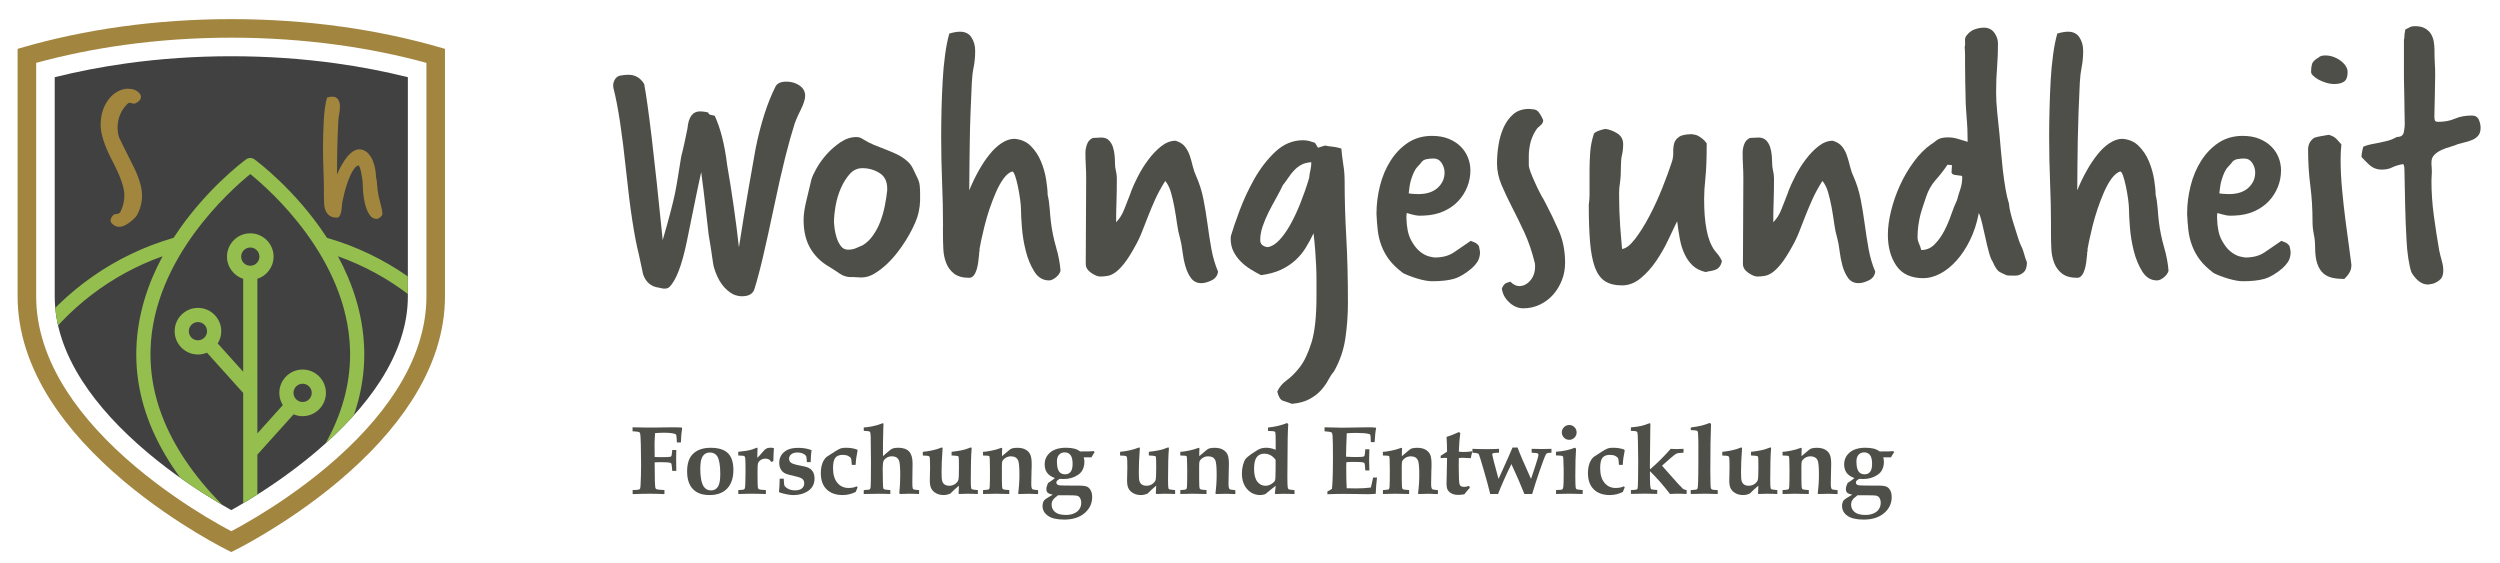 <?xml version="1.0" encoding="utf-8"?>
<!-- Generator: Adobe Illustrator 16.0.0, SVG Export Plug-In . SVG Version: 6.00 Build 0)  -->
<!DOCTYPE svg PUBLIC "-//W3C//DTD SVG 1.1//EN" "http://www.w3.org/Graphics/SVG/1.1/DTD/svg11.dtd">
<svg version="1.1" xmlns="http://www.w3.org/2000/svg" xmlns:xlink="http://www.w3.org/1999/xlink" x="0px" y="0px"
	 width="329.284px" height="74.162px" viewBox="0 0 329.284 74.162" enable-background="new 0 0 329.284 74.162"
	 xml:space="preserve">
<g id="Ebene_1">
	<g>
		<g>
			<defs>
				<rect id="SVGID_1_" x="-263.51" y="-250.588" width="841.89" height="595.275"/>
			</defs>
			<clipPath id="SVGID_2_">
				<use xlink:href="#SVGID_1_"  overflow="visible"/>
			</clipPath>
		</g>
		<g>
			<defs>
				<rect id="SVGID_3_" x="-263.51" y="-250.588" width="841.89" height="595.275"/>
			</defs>
			<clipPath id="SVGID_4_">
				<use xlink:href="#SVGID_3_"  overflow="visible"/>
			</clipPath>
		</g>
		<g>
			<defs>
				<rect id="SVGID_5_" x="-263.51" y="-250.588" width="841.89" height="595.275"/>
			</defs>
			<clipPath id="SVGID_6_">
				<use xlink:href="#SVGID_5_"  overflow="visible"/>
			</clipPath>
		</g>
		<g>
			<defs>
				<rect id="SVGID_7_" x="-263.51" y="-250.588" width="841.89" height="595.275"/>
			</defs>
			<clipPath id="SVGID_8_">
				<use xlink:href="#SVGID_7_"  overflow="visible"/>
			</clipPath>
		</g>
		<g>
			<defs>
				<rect id="SVGID_9_" x="-263.51" y="-250.588" width="841.89" height="595.275"/>
			</defs>
			<clipPath id="SVGID_10_">
				<use xlink:href="#SVGID_9_"  overflow="visible"/>
			</clipPath>
		</g>
		<g>
			<defs>
				<rect id="SVGID_11_" x="-263.51" y="-250.588" width="841.89" height="595.275"/>
			</defs>
			<clipPath id="SVGID_12_">
				<use xlink:href="#SVGID_11_"  overflow="visible"/>
			</clipPath>
		</g>
		<g>
			<defs>
				<rect id="SVGID_13_" x="-263.51" y="-250.588" width="841.89" height="595.275"/>
			</defs>
			<clipPath id="SVGID_14_">
				<use xlink:href="#SVGID_13_"  overflow="visible"/>
			</clipPath>
		</g>
		<g>
			<defs>
				<rect id="SVGID_15_" x="-263.51" y="-250.588" width="841.89" height="595.275"/>
			</defs>
			<clipPath id="SVGID_16_">
				<use xlink:href="#SVGID_15_"  overflow="visible"/>
			</clipPath>
		</g>
		<g>
			<defs>
				<rect id="SVGID_17_" x="-263.51" y="-250.588" width="841.89" height="595.275"/>
			</defs>
			<clipPath id="SVGID_18_">
				<use xlink:href="#SVGID_17_"  overflow="visible"/>
			</clipPath>
		</g>
		<g>
			<defs>
				<rect id="SVGID_19_" x="-263.51" y="-250.588" width="841.89" height="595.275"/>
			</defs>
			<clipPath id="SVGID_20_">
				<use xlink:href="#SVGID_19_"  overflow="visible"/>
			</clipPath>
		</g>
		<g>
			<defs>
				<rect id="SVGID_21_" x="-263.51" y="-250.588" width="841.89" height="595.275"/>
			</defs>
			<clipPath id="SVGID_22_">
				<use xlink:href="#SVGID_21_"  overflow="visible"/>
			</clipPath>
		</g>
		<g>
			<defs>
				<rect id="SVGID_23_" x="-263.51" y="-250.588" width="841.89" height="595.275"/>
			</defs>
			<clipPath id="SVGID_24_">
				<use xlink:href="#SVGID_23_"  overflow="visible"/>
			</clipPath>
		</g>
		<g>
			<defs>
				<rect id="SVGID_25_" x="-263.51" y="-250.588" width="841.89" height="595.275"/>
			</defs>
			<clipPath id="SVGID_26_">
				<use xlink:href="#SVGID_25_"  overflow="visible"/>
			</clipPath>
		</g>
		<g>
			<defs>
				<rect id="SVGID_27_" x="-263.51" y="-250.588" width="841.89" height="595.275"/>
			</defs>
			<clipPath id="SVGID_28_">
				<use xlink:href="#SVGID_27_"  overflow="visible"/>
			</clipPath>
		</g>
		<g>
			<defs>
				<rect id="SVGID_29_" x="-263.51" y="-250.588" width="841.89" height="595.275"/>
			</defs>
			<clipPath id="SVGID_30_">
				<use xlink:href="#SVGID_29_"  overflow="visible"/>
			</clipPath>
		</g>
		<g>
			<defs>
				<rect id="SVGID_31_" x="-263.51" y="-250.588" width="841.89" height="595.275"/>
			</defs>
			<clipPath id="SVGID_32_">
				<use xlink:href="#SVGID_31_"  overflow="visible"/>
			</clipPath>
		</g>
		<g>
			<defs>
				<rect id="SVGID_33_" x="-263.51" y="-250.588" width="841.89" height="595.275"/>
			</defs>
			<clipPath id="SVGID_34_">
				<use xlink:href="#SVGID_33_"  overflow="visible"/>
			</clipPath>
		</g>
		<g>
			<defs>
				<rect id="SVGID_35_" x="-263.51" y="-250.588" width="841.89" height="595.275"/>
			</defs>
			<clipPath id="SVGID_36_">
				<use xlink:href="#SVGID_35_"  overflow="visible"/>
			</clipPath>
		</g>
		<g>
			<defs>
				<rect id="SVGID_37_" x="-263.51" y="-250.588" width="841.89" height="595.275"/>
			</defs>
			<clipPath id="SVGID_38_">
				<use xlink:href="#SVGID_37_"  overflow="visible"/>
			</clipPath>
		</g>
		<g>
			<defs>
				<rect id="SVGID_39_" x="-263.51" y="-250.588" width="841.89" height="595.275"/>
			</defs>
			<clipPath id="SVGID_40_">
				<use xlink:href="#SVGID_39_"  overflow="visible"/>
			</clipPath>
		</g>
		<g>
			<defs>
				<rect id="SVGID_41_" x="-263.51" y="-250.588" width="841.89" height="595.275"/>
			</defs>
			<clipPath id="SVGID_42_">
				<use xlink:href="#SVGID_41_"  overflow="visible"/>
			</clipPath>
		</g>
		<g>
			<defs>
				<rect id="SVGID_43_" x="-263.51" y="-250.588" width="841.89" height="595.275"/>
			</defs>
			<clipPath id="SVGID_44_">
				<use xlink:href="#SVGID_43_"  overflow="visible"/>
			</clipPath>
		</g>
		<g>
			<defs>
				<rect id="SVGID_45_" x="-263.51" y="-250.588" width="841.89" height="595.275"/>
			</defs>
			<clipPath id="SVGID_46_">
				<use xlink:href="#SVGID_45_"  overflow="visible"/>
			</clipPath>
		</g>
		<g>
			<defs>
				<rect id="SVGID_47_" x="-263.51" y="-250.588" width="841.89" height="595.275"/>
			</defs>
			<clipPath id="SVGID_48_">
				<use xlink:href="#SVGID_47_"  overflow="visible"/>
			</clipPath>
		</g>
		<g>
			<defs>
				<rect id="SVGID_49_" x="-263.51" y="-250.588" width="841.89" height="595.275"/>
			</defs>
			<clipPath id="SVGID_50_">
				<use xlink:href="#SVGID_49_"  overflow="visible"/>
			</clipPath>
		</g>
		<g>
			<defs>
				<rect id="SVGID_51_" x="-263.51" y="-250.588" width="841.89" height="595.275"/>
			</defs>
			<clipPath id="SVGID_52_">
				<use xlink:href="#SVGID_51_"  overflow="visible"/>
			</clipPath>
		</g>
		<g>
			<defs>
				<rect id="SVGID_53_" x="-263.51" y="-250.588" width="841.89" height="595.275"/>
			</defs>
			<clipPath id="SVGID_54_">
				<use xlink:href="#SVGID_53_"  overflow="visible"/>
			</clipPath>
		</g>
		<g>
			<defs>
				<rect id="SVGID_55_" x="-263.51" y="-250.588" width="841.89" height="595.275"/>
			</defs>
			<clipPath id="SVGID_56_">
				<use xlink:href="#SVGID_55_"  overflow="visible"/>
			</clipPath>
		</g>
		<g>
			<defs>
				<rect id="SVGID_57_" x="-263.51" y="-250.588" width="841.89" height="595.275"/>
			</defs>
			<clipPath id="SVGID_58_">
				<use xlink:href="#SVGID_57_"  overflow="visible"/>
			</clipPath>
		</g>
		<g>
			<defs>
				<rect id="SVGID_59_" x="-263.51" y="-250.588" width="841.89" height="595.275"/>
			</defs>
			<clipPath id="SVGID_60_">
				<use xlink:href="#SVGID_59_"  overflow="visible"/>
			</clipPath>
		</g>
		<g>
			<defs>
				<rect id="SVGID_61_" x="-263.51" y="-250.588" width="841.89" height="595.275"/>
			</defs>
			<clipPath id="SVGID_62_">
				<use xlink:href="#SVGID_61_"  overflow="visible"/>
			</clipPath>
		</g>
		<g>
			<defs>
				<rect id="SVGID_63_" x="-263.51" y="-250.588" width="841.89" height="595.275"/>
			</defs>
			<clipPath id="SVGID_64_">
				<use xlink:href="#SVGID_63_"  overflow="visible"/>
			</clipPath>
		</g>
		<g>
			<defs>
				<rect id="SVGID_65_" x="-263.51" y="-250.588" width="841.89" height="595.275"/>
			</defs>
			<clipPath id="SVGID_66_">
				<use xlink:href="#SVGID_65_"  overflow="visible"/>
			</clipPath>
		</g>
		<g>
			<defs>
				<rect id="SVGID_67_" x="-263.51" y="-250.588" width="841.89" height="595.275"/>
			</defs>
			<clipPath id="SVGID_68_">
				<use xlink:href="#SVGID_67_"  overflow="visible"/>
			</clipPath>
		</g>
		<g>
			<defs>
				<rect id="SVGID_69_" x="-263.51" y="-250.588" width="841.89" height="595.275"/>
			</defs>
			<clipPath id="SVGID_70_">
				<use xlink:href="#SVGID_69_"  overflow="visible"/>
			</clipPath>
		</g>
		<g>
			<defs>
				<rect id="SVGID_71_" x="-263.51" y="-250.588" width="841.89" height="595.275"/>
			</defs>
			<clipPath id="SVGID_72_">
				<use xlink:href="#SVGID_71_"  overflow="visible"/>
			</clipPath>
		</g>
		<g>
			<defs>
				<rect id="SVGID_73_" x="-263.51" y="-250.588" width="841.89" height="595.275"/>
			</defs>
			<clipPath id="SVGID_74_">
				<use xlink:href="#SVGID_73_"  overflow="visible"/>
			</clipPath>
		</g>
		<g>
			<defs>
				<rect id="SVGID_75_" x="-263.51" y="-250.588" width="841.89" height="595.275"/>
			</defs>
			<clipPath id="SVGID_76_">
				<use xlink:href="#SVGID_75_"  overflow="visible"/>
			</clipPath>
			<path clip-path="url(#SVGID_76_)" fill="#A2863F" d="M58.216,6.32c-4.199-1.228-8.654-2.175-13.241-2.813
				c-4.721-0.656-9.603-0.989-14.511-0.989c-4.906,0-9.789,0.333-14.509,0.989C11.368,4.146,6.913,5.092,2.713,6.32L2.318,6.436
				v32.603c0,4.599,1.479,9.232,4.398,13.771c2.319,3.604,5.549,7.158,9.596,10.563c3.591,3.021,7.179,5.364,9.557,6.798
				c2.579,1.557,4.285,2.387,4.356,2.421l0.238,0.116l0.24-0.116c0.071-0.034,1.777-0.864,4.356-2.421
				c2.377-1.434,5.965-3.777,9.556-6.798c4.049-3.405,7.277-6.959,9.595-10.563c2.92-4.539,4.4-9.172,4.4-13.771V6.436L58.216,6.32z
				 M56.166,39.039c0,4.122-1.35,8.311-4.011,12.447c-2.187,3.4-5.252,6.77-9.112,10.018c-3.47,2.918-6.942,5.188-9.246,6.576
				c-1.45,0.876-2.609,1.51-3.333,1.891c-0.723-0.381-1.883-1.017-3.333-1.891c-2.302-1.391-5.775-3.658-9.244-6.576
				c-3.861-3.247-6.927-6.617-9.113-10.018c-2.661-4.137-4.01-8.325-4.01-12.447V8.281c3.682-1.009,7.553-1.799,11.528-2.352
				c4.609-0.641,9.377-0.967,14.172-0.967c4.796,0,9.564,0.326,14.174,0.967c3.975,0.553,7.847,1.343,11.528,2.352V39.039z"/>
		</g>
		<g>
			<defs>
				<rect id="SVGID_77_" x="-263.51" y="-250.588" width="841.89" height="595.275"/>
			</defs>
			<clipPath id="SVGID_78_">
				<use xlink:href="#SVGID_77_"  overflow="visible"/>
			</clipPath>
			<path clip-path="url(#SVGID_78_)" fill="#414142" d="M30.464,67.189c-0.583-0.326-1.281-0.729-2.069-1.203
				c-2.229-1.344-5.586-3.537-8.936-6.354c-3.673-3.089-6.576-6.272-8.63-9.466c-2.403-3.738-3.622-7.481-3.622-11.126V10.168
				c3.037-0.759,6.198-1.369,9.422-1.817c4.497-0.626,9.152-0.944,13.835-0.944c4.684,0,9.338,0.318,13.835,0.944
				c3.226,0.448,6.386,1.058,9.423,1.817V39.04c0,3.645-1.22,7.388-3.622,11.126c-2.054,3.191-4.957,6.377-8.631,9.466
				c-3.349,2.817-6.706,5.011-8.935,6.354C31.745,66.461,31.047,66.863,30.464,67.189"/>
		</g>
	</g>
	<g>
		<g>
			<defs>
				<path id="SVGID_79_" d="M16.629,8.351c-3.223,0.448-6.384,1.058-9.421,1.817v28.871c0,3.646,1.219,7.389,3.623,11.126
					c2.053,3.192,4.956,6.376,8.629,9.467c3.35,2.815,6.708,5.011,8.936,6.354c0.788,0.476,1.486,0.875,2.069,1.201
					c0.582-0.326,1.281-0.727,2.07-1.201c2.229-1.346,5.586-3.539,8.935-6.354c3.674-3.091,6.576-6.274,8.63-9.467
					c2.403-3.737,3.623-7.48,3.623-11.126V10.168c-3.038-0.759-6.197-1.369-9.422-1.817c-4.497-0.626-9.152-0.944-13.836-0.944
					C25.782,7.407,21.127,7.725,16.629,8.351"/>
			</defs>
			<clipPath id="SVGID_80_">
				<use xlink:href="#SVGID_79_"  overflow="visible"/>
			</clipPath>
			<path clip-path="url(#SVGID_80_)" fill="#94BE4E" d="M43.066,31.324c-4.057-6.252-9.201-10.08-9.55-10.335
				c-0.328-0.24-0.774-0.24-1.103,0c-0.349,0.255-5.494,4.083-9.55,10.335C7.388,35.792-3.389,50.094-3.389,66.25
				c0,20.046,16.308,36.355,36.354,36.355c20.047,0,36.354-16.311,36.354-36.355C69.319,50.094,58.543,35.792,43.066,31.324
				 M32.965,22.928c2.517,2.033,12.772,11.043,13.138,23.079c0.24,7.97-3.863,15.733-12.203,23.106V59.88l4.771-5.306
				c0.366,0.154,0.769,0.24,1.188,0.24c1.692,0,3.07-1.377,3.07-3.07c0-1.691-1.378-3.07-3.07-3.07s-3.07,1.379-3.07,3.07
				c0,0.592,0.172,1.145,0.464,1.613l-3.354,3.729V36.724c1.237-0.396,2.136-1.556,2.136-2.923c0-1.693-1.377-3.07-3.07-3.07
				c-1.692,0-3.069,1.377-3.069,3.07c0,1.367,0.898,2.527,2.136,2.923v12.24l-3.354-3.728c0.293-0.469,0.465-1.022,0.465-1.613
				c0-1.693-1.378-3.071-3.071-3.071c-1.692,0-3.069,1.378-3.069,3.071s1.377,3.07,3.069,3.07c0.421,0,0.823-0.086,1.188-0.24
				l4.772,5.304v17.356c-8.336-7.368-12.441-15.131-12.203-23.095C20.186,33.993,30.451,24.963,32.965,22.928 M15.868,76.702
				c-0.663,0-1.202-0.539-1.202-1.202s0.539-1.202,1.202-1.202s1.202,0.539,1.202,1.202S16.531,76.702,15.868,76.702 M15.868,72.43
				c-1.693,0-3.07,1.377-3.07,3.069s1.377,3.069,3.07,3.069c0.614,0,1.188-0.184,1.667-0.496l13.237,10.504
				c-1.818,0.293-3.552,0.447-5.166,0.447h-0.004c-5.406,0-9.727-1.641-12.843-4.877c-5.001-5.195-5.555-13.121-5.604-15.504
				c1.068-0.229,3.286-0.621,5.974-0.621c8.083,0,17.724,3.383,18.809,19.096L18.72,76.629c0.139-0.352,0.218-0.73,0.218-1.13
				C18.938,73.807,17.561,72.43,15.868,72.43 M48.86,75.5c0-0.663,0.539-1.202,1.202-1.202s1.202,0.539,1.202,1.202
				s-0.539,1.202-1.202,1.202S48.86,76.163,48.86,75.5 M48.395,78.072c0.48,0.314,1.052,0.496,1.667,0.496
				c1.692,0,3.069-1.377,3.069-3.068s-1.377-3.07-3.069-3.07c-1.693,0-3.07,1.379-3.07,3.07c0,0.398,0.079,0.779,0.218,1.13
				L33.994,87.116c1.085-15.712,10.726-19.093,18.807-19.093c2.68,0,4.904,0.392,5.975,0.619c-0.046,2.383-0.59,10.289-5.596,15.496
				c-4.048,4.213-10.137,5.707-18.022,4.439L48.395,78.072z M32.965,35.003c-0.663,0-1.201-0.539-1.201-1.202
				c0-0.663,0.538-1.202,1.201-1.202s1.202,0.539,1.202,1.202C34.167,34.464,33.628,35.003,32.965,35.003 M38.657,51.745
				c0-0.663,0.54-1.202,1.202-1.202c0.663,0,1.202,0.539,1.202,1.202c0,0.661-0.539,1.2-1.202,1.2
				C39.197,52.945,38.657,52.406,38.657,51.745 M26.07,44.825c-0.662,0-1.201-0.54-1.201-1.202c0-0.663,0.539-1.202,1.201-1.202
				c0.663,0,1.203,0.539,1.203,1.202C27.273,44.285,26.733,44.825,26.07,44.825 M-1.521,66.25c0-14.635,9.318-27.662,22.938-32.499
				c-1.898,3.513-3.318,7.631-3.457,12.199c-0.271,8.942,4.464,17.563,14.07,25.627v6.708
				c-3.896-10.313-12.984-12.133-18.902-12.133c-4.029,0-7.029,0.814-7.155,0.851c-0.392,0.106-0.669,0.457-0.686,0.862
				c-0.017,0.439-0.35,10.839,6.118,17.566c3.481,3.623,8.257,5.461,14.195,5.461h0.005c1.998,0,4.155-0.213,6.425-0.634v10.453
				C13.446,100.215-1.521,84.953-1.521,66.25 M33.899,100.713V90.26c2.27,0.42,4.428,0.635,6.429,0.635
				c5.939,0,10.716-1.838,14.198-5.461c6.467-6.729,6.133-17.129,6.116-17.567c-0.017-0.406-0.294-0.757-0.687-0.862
				c-0.125-0.035-3.126-0.85-7.155-0.85c-5.918,0-15.006,1.818-18.901,12.132v-6.708c9.605-8.064,14.341-16.686,14.07-25.627
				c-0.139-4.568-1.559-8.685-3.457-12.199c13.619,4.837,22.938,17.864,22.938,32.499C67.451,84.953,52.483,100.215,33.899,100.713"
				/>
		</g>
	</g>
	<g>
		<g>
			<defs>
				<rect id="SVGID_81_" x="-263.51" y="-250.588" width="841.89" height="595.275"/>
			</defs>
			<clipPath id="SVGID_82_">
				<use xlink:href="#SVGID_81_"  overflow="visible"/>
			</clipPath>
			<path clip-path="url(#SVGID_82_)" fill="#A2863E" d="M15.292,29.804c-0.484-0.208-0.728-0.472-0.728-0.792
				c0-0.192,0.122-0.424,0.364-0.696c0.064-0.064,0.218-0.112,0.461-0.143c0.241-0.017,0.402-0.113,0.484-0.289
				c0.339-0.688,0.508-1.408,0.508-2.16c0-1.008-0.524-2.511-1.574-4.512c-1.035-1.983-1.553-3.568-1.553-4.752
				c0-0.975,0.195-1.848,0.582-2.615c0.438-0.88,1.06-1.513,1.867-1.896c0.404-0.177,0.768-0.265,1.09-0.265
				c0.68,0,1.188,0.184,1.528,0.552c0.161,0.16,0.242,0.337,0.242,0.528c0,0.321-0.234,0.601-0.703,0.84
				c-0.065,0.033-0.137,0.048-0.218,0.048c-0.098,0-0.162-0.008-0.194-0.024c-0.178-0.063-0.299-0.095-0.364-0.095
				c-0.096,0-0.192,0.047-0.291,0.144c-0.872,0.863-1.308,1.919-1.308,3.168c0,0.463,0.073,0.896,0.218,1.295
				c0.032,0.081,0.202,0.433,0.509,1.056c0.308,0.624,0.751,1.512,1.333,2.664c0.776,1.536,1.163,2.84,1.163,3.912
				c0,0.881-0.217,1.728-0.653,2.544c-0.146,0.272-0.51,0.624-1.092,1.056c-0.468,0.336-0.888,0.504-1.26,0.504
				C15.542,29.876,15.405,29.852,15.292,29.804"/>
		</g>
		<g>
			<defs>
				<rect id="SVGID_83_" x="-263.51" y="-250.588" width="841.89" height="595.275"/>
			</defs>
			<clipPath id="SVGID_84_">
				<use xlink:href="#SVGID_83_"  overflow="visible"/>
			</clipPath>
			<path clip-path="url(#SVGID_84_)" fill="#A2863E" d="M42.667,25.304c0-0.912-0.02-1.855-0.061-2.832
				c-0.04-0.976-0.061-1.943-0.061-2.904c0-0.576,0.009-1.18,0.024-1.812c0.016-0.632,0.04-1.244,0.073-1.836
				c0.031-0.592,0.085-1.156,0.157-1.692c0.073-0.535,0.165-0.996,0.278-1.38c0.275-0.08,0.509-0.12,0.703-0.12
				c0.34,0,0.59,0.124,0.752,0.372c0.161,0.248,0.242,0.533,0.242,0.852c0,0.4-0.032,0.756-0.097,1.068
				c-0.065,0.312-0.105,0.644-0.121,0.996c-0.033,0.705-0.062,1.356-0.085,1.956c-0.024,0.6-0.04,1.18-0.049,1.74
				c-0.008,0.561-0.016,1.108-0.024,1.644c-0.008,0.536-0.012,1.085-0.012,1.644c0.178-0.432,0.38-0.848,0.606-1.248
				c0.226-0.399,0.464-0.756,0.714-1.068c0.251-0.312,0.519-0.56,0.8-0.744c0.283-0.183,0.563-0.276,0.838-0.276
				c0.436,0.033,0.796,0.189,1.077,0.468c0.283,0.28,0.506,0.612,0.667,0.996c0.161,0.384,0.275,0.777,0.341,1.176
				c0.063,0.4,0.096,0.729,0.096,0.984c0.064,0.256,0.109,0.549,0.134,0.876c0.024,0.328,0.052,0.628,0.084,0.9
				c0.065,0.528,0.178,1.068,0.34,1.62c0.161,0.552,0.258,1.06,0.291,1.524c-0.049,0.16-0.153,0.304-0.314,0.432
				c-0.162,0.128-0.309,0.192-0.438,0.192c-0.403,0-0.727-0.192-0.969-0.576c-0.243-0.384-0.429-0.827-0.558-1.332
				c-0.13-0.504-0.215-1.012-0.255-1.524c-0.041-0.512-0.061-0.888-0.061-1.128c0-0.192-0.021-0.432-0.06-0.72
				c-0.041-0.288-0.091-0.564-0.146-0.828c-0.057-0.264-0.117-0.488-0.182-0.672c-0.065-0.184-0.129-0.276-0.194-0.276
				c-0.194,0.065-0.38,0.216-0.557,0.456c-0.179,0.24-0.345,0.532-0.497,0.876c-0.154,0.344-0.295,0.708-0.424,1.092
				c-0.131,0.384-0.239,0.752-0.328,1.104c-0.088,0.353-0.162,0.664-0.219,0.936c-0.056,0.272-0.093,0.457-0.108,0.552v0.12
				c0,0.033-0.004,0.052-0.012,0.06c-0.01,0.008-0.013,0.028-0.013,0.061v0.095c-0.017,0.176-0.036,0.352-0.061,0.528
				c-0.024,0.176-0.062,0.34-0.109,0.492c-0.048,0.153-0.113,0.276-0.193,0.372c-0.081,0.097-0.179,0.144-0.291,0.144
				c-0.421,0-0.747-0.088-0.981-0.264c-0.235-0.176-0.408-0.404-0.521-0.684c-0.113-0.279-0.178-0.592-0.194-0.935
				c-0.017-0.345-0.024-0.692-0.024-1.045V25.304z"/>
		</g>
	</g>
</g>
<g id="Ebene_2">
	<path fill="#4F4F49" d="M84.121,33.422c-0.292-1.169-0.576-2.665-0.854-4.489c-0.28-1.823-0.544-3.974-0.802-6.444
		c-0.257-2.476-0.529-4.612-0.801-6.422c-0.278-1.81-0.556-3.28-0.855-4.415c-0.095-0.388-0.048-0.763,0.143-1.124
		c0.197-0.36,0.469-0.551,0.829-0.585c0.326-0.061,0.652-0.095,0.97-0.095c0.911,0,1.609,0.407,2.098,1.218
		c0.26,1.367,0.591,3.748,1,7.15c0.405,3.401,0.88,7.872,1.439,13.404c0.814-2.797,1.343-4.832,1.608-6.103
		c0.128-0.62,0.258-1.334,0.387-2.151c0.128-0.81,0.278-1.721,0.441-2.735c0.163-0.619,0.305-1.237,0.44-1.858
		c0.13-0.617,0.258-1.238,0.387-1.856c0.13-1.497,0.68-2.247,1.657-2.247c0.326,0,0.678,0.049,1.072,0.144
		c0.035,0.197,0.177,0.306,0.442,0.34c0.257,0.034,0.408,0.081,0.441,0.144c0.746,1.625,1.283,3.756,1.609,6.396
		c0.326,1.884,0.617,3.736,0.874,5.539c0.26,1.809,0.49,3.592,0.68,5.347c0.455-2.933,0.87-5.456,1.243-7.593
		c0.373-2.129,0.692-3.932,0.951-5.395c0.678-3.354,1.562-6.083,2.633-8.206c0.225-0.422,0.7-0.632,1.412-0.632
		c0.516,0,0.97,0.101,1.365,0.292c0.747,0.36,1.119,0.877,1.119,1.564c0,0.456-0.194,1.074-0.582,1.857
		c-0.258,0.516-0.449,0.926-0.565,1.218c-0.114,0.292-0.189,0.477-0.216,0.537c-0.386,1.205-0.813,2.722-1.27,4.538
		c-0.455,1.824-0.943,3.974-1.459,6.444c-0.522,2.476-0.991,4.613-1.413,6.423c-0.42,1.81-0.812,3.28-1.167,4.423
		c-0.197,0.654-0.746,0.972-1.656,0.972c-0.36,0-0.733-0.082-1.121-0.244c-1.202-0.619-2.062-1.824-2.58-3.614
		c-0.034-0.068-0.095-0.456-0.197-1.17c-0.095-0.714-0.258-1.755-0.488-3.123c-0.129-1.042-0.264-2.244-0.414-3.613
		c-0.15-1.367-0.333-2.898-0.565-4.593c-0.386,1.789-0.739,3.45-1.044,4.98c-0.306,1.53-0.591,2.932-0.854,4.199
		c-0.652,3.123-1.413,5.109-2.289,5.952c-0.258,0.259-0.713,0.292-1.364,0.096c-1.039-0.129-1.739-0.715-2.098-1.756l-0.584-2.736
		V33.422z"/>
	<path fill="#4F4F49" d="M116.857,24.831c0-0.946-0.34-1.627-1.025-2.049c-0.679-0.422-1.433-0.633-2.24-0.633
		c-0.651,0-1.202,0.253-1.655,0.755c-0.457,0.504-0.844,1.124-1.17,1.858c-0.325,0.734-0.556,1.509-0.706,2.341
		c-0.141,0.83-0.217,1.558-0.217,2.169c0,0.13,0.029,0.389,0.076,0.782c0.047,0.389,0.135,0.796,0.265,1.218
		c0.128,0.423,0.318,0.797,0.556,1.124c0.244,0.327,0.563,0.489,0.952,0.489c0.357,0,0.678-0.054,0.977-0.169
		c0.291-0.116,0.618-0.253,0.97-0.417c0.522-0.326,0.978-0.762,1.364-1.321c0.387-0.557,0.707-1.155,0.951-1.806
		c0.245-0.656,0.441-1.335,0.584-2.049c0.142-0.714,0.251-1.401,0.319-2.048V24.831z M112.084,36.499
		c-0.55,0-1.045-0.156-1.487-0.463c-0.44-0.306-0.903-0.612-1.391-0.904c-1.073-0.619-1.901-1.436-2.485-2.442
		c-0.583-1.007-0.876-2.246-0.876-3.708c0-0.715,0.122-1.571,0.366-2.565c0.245-0.994,0.462-1.911,0.659-2.757
		c0.095-0.352,0.326-0.856,0.679-1.49c0.36-0.631,0.801-1.25,1.338-1.855c0.536-0.599,1.146-1.129,1.825-1.586
		c0.679-0.456,1.378-0.68,2.099-0.68c0.291,0,0.583,0.095,0.875,0.293c0.456,0.293,0.924,0.537,1.413,0.735
		c0.489,0.197,0.985,0.388,1.486,0.586c0.503,0.195,0.999,0.406,1.488,0.63c0.489,0.227,0.945,0.519,1.365,0.879
		c0.36,0.293,0.629,0.653,0.829,1.075c0.197,0.421,0.388,0.829,0.583,1.218c0.163,0.326,0.258,0.659,0.291,0.999
		c0.035,0.342,0.048,0.696,0.048,1.048v0.925c-0.033,1.006-0.237,1.947-0.611,2.81c-0.372,0.866-0.82,1.702-1.336,2.518
		c-0.258,0.422-0.605,0.911-1.026,1.463c-0.421,0.549-0.896,1.074-1.411,1.564c-0.524,0.489-1.067,0.905-1.631,1.245
		c-0.569,0.341-1.146,0.512-1.73,0.512c-0.162,0-0.333-0.008-0.509-0.027c-0.178-0.014-0.367-0.027-0.564-0.027h-0.292
		L112.084,36.499z"/>
	<path fill="#4F4F49" d="M124.209,29.763c0-1.857-0.041-3.776-0.122-5.763c-0.081-1.986-0.122-3.953-0.122-5.904
		c0-1.171,0.013-2.402,0.046-3.688c0.035-1.287,0.081-2.532,0.15-3.735c0.06-1.205,0.17-2.348,0.319-3.443
		c0.143-1.089,0.332-2.027,0.557-2.81c0.55-0.164,1.026-0.245,1.412-0.245c0.678,0,1.188,0.251,1.505,0.755
		c0.327,0.503,0.49,1.083,0.49,1.735c0,0.817-0.067,1.539-0.197,2.171c-0.13,0.632-0.211,1.313-0.244,2.027
		c-0.068,1.428-0.121,2.755-0.17,3.979c-0.046,1.225-0.082,2.402-0.096,3.539c-0.02,1.135-0.033,2.251-0.047,3.347
		c-0.021,1.09-0.026,2.205-0.026,3.342c0.359-0.879,0.76-1.723,1.215-2.539c0.455-0.817,0.928-1.538,1.439-2.171
		c0.501-0.634,1.037-1.137,1.607-1.511c0.57-0.374,1.128-0.565,1.683-0.565c0.878,0.068,1.604,0.382,2.167,0.954
		c0.571,0.571,1.012,1.244,1.338,2.027c0.325,0.784,0.55,1.579,0.679,2.395c0.128,0.816,0.196,1.484,0.196,2.001
		c0.13,0.524,0.218,1.114,0.265,1.782c0.049,0.666,0.102,1.279,0.171,1.829c0.126,1.076,0.358,2.171,0.677,3.293
		c0.327,1.124,0.518,2.157,0.586,3.104c-0.096,0.326-0.307,0.618-0.632,0.878c-0.327,0.258-0.619,0.387-0.876,0.387
		c-0.814,0-1.459-0.387-1.948-1.17c-0.488-0.783-0.862-1.681-1.12-2.708c-0.26-1.027-0.43-2.063-0.511-3.102
		c-0.081-1.042-0.121-1.805-0.121-2.294c0-0.388-0.042-0.877-0.123-1.463c-0.083-0.585-0.179-1.149-0.293-1.681
		c-0.114-0.538-0.237-0.993-0.366-1.367c-0.129-0.374-0.258-0.564-0.387-0.564c-0.387,0.129-0.761,0.444-1.12,0.925
		c-0.36,0.49-0.693,1.083-0.998,1.783c-0.305,0.702-0.59,1.442-0.856,2.219c-0.257,0.782-0.482,1.53-0.658,2.245
		c-0.177,0.713-0.326,1.353-0.443,1.904c-0.114,0.55-0.188,0.924-0.216,1.123v0.244c0,0.062-0.006,0.11-0.027,0.122
		c-0.021,0.016-0.026,0.055-0.026,0.123v0.198c-0.035,0.361-0.076,0.714-0.122,1.075c-0.048,0.36-0.122,0.693-0.218,1
		c-0.095,0.306-0.224,0.564-0.388,0.754c-0.163,0.197-0.357,0.293-0.583,0.293c-0.841,0-1.5-0.183-1.976-0.539
		c-0.468-0.359-0.82-0.821-1.044-1.394c-0.225-0.571-0.362-1.204-0.388-1.905c-0.034-0.701-0.048-1.41-0.048-2.123v-0.877
		L124.209,29.763z"/>
	<path fill="#4F4F49" d="M147.006,29.273c0.453-0.454,0.819-1.039,1.092-1.755c0.278-0.715,0.542-1.402,0.802-2.047l0.094-0.293
		c0.197-0.518,0.488-1.163,0.876-1.925c0.387-0.763,0.843-1.497,1.366-2.198c0.515-0.701,1.086-1.293,1.702-1.783
		c0.619-0.49,1.25-0.734,1.902-0.734c0.55,0.164,0.962,0.422,1.242,0.782c0.278,0.361,0.489,0.756,0.631,1.199
		c0.149,0.442,0.277,0.897,0.388,1.368c0.115,0.469,0.266,0.919,0.461,1.339c0.42,0.946,0.741,1.954,0.951,3.028
		c0.21,1.074,0.386,2.164,0.537,3.272c0.146,1.11,0.317,2.198,0.508,3.272c0.196,1.075,0.49,2.068,0.877,2.981
		c-0.068,0.516-0.346,0.905-0.855,1.15c-0.504,0.245-0.952,0.367-1.34,0.367c-0.582,0-1.036-0.219-1.363-0.66
		c-0.325-0.442-0.576-0.98-0.753-1.611c-0.177-0.635-0.305-1.293-0.386-1.976c-0.083-0.679-0.191-1.25-0.321-1.707
		c-0.163-0.551-0.29-1.177-0.386-1.877c-0.095-0.702-0.21-1.41-0.34-2.124c-0.129-0.714-0.285-1.38-0.46-2
		c-0.177-0.618-0.435-1.122-0.754-1.511c-0.549,0.878-0.998,1.703-1.337,2.464c-0.339,0.761-0.651,1.496-0.924,2.196
		c-0.277,0.703-0.541,1.382-0.801,2.048c-0.258,0.667-0.584,1.341-0.978,2.029c-0.521,0.945-0.99,1.673-1.411,2.195
		c-0.421,0.525-0.815,0.906-1.169,1.15c-0.358,0.246-0.698,0.39-1.022,0.437c-0.326,0.047-0.631,0.075-0.925,0.075
		c-0.326,0-0.721-0.164-1.195-0.49c-0.468-0.327-0.708-0.714-0.708-1.172c0-2.046,0.008-3.952,0.029-5.714
		c0.021-1.763,0.027-3.613,0.027-5.566c0-0.551-0.015-1.115-0.048-1.68c-0.034-0.571-0.049-1.13-0.049-1.68
		c0-0.389,0.078-0.776,0.22-1.149c0.142-0.375,0.392-0.641,0.754-0.804c0.195,0,0.386-0.006,0.583-0.027
		c0.197-0.014,0.374-0.027,0.537-0.027c0.421,0,0.754,0.122,0.998,0.366c0.244,0.246,0.419,0.544,0.535,0.906
		c0.117,0.361,0.183,0.735,0.219,1.123c0.033,0.388,0.045,0.713,0.045,0.973c0,0.359,0.041,0.7,0.124,1.027
		c0.082,0.328,0.123,0.667,0.123,1.027c0,1.206-0.021,2.232-0.047,3.075c-0.036,0.845-0.047,1.661-0.047,2.442v0.246V29.273z"/>
	<path fill="#4F4F49" d="M166.978,32.545c0.486-0.062,0.984-0.359,1.485-0.877c0.503-0.518,0.991-1.198,1.461-2.029
		c0.467-0.829,0.915-1.775,1.337-2.831c0.421-1.053,0.814-2.17,1.167-3.346c0.034-0.354,0.089-0.708,0.171-1.048
		c0.08-0.341,0.122-0.695,0.122-1.048c-0.523,0.033-0.958,0.142-1.319,0.34c-0.358,0.197-0.671,0.435-0.949,0.734
		c-0.278,0.292-0.528,0.612-0.754,0.953c-0.23,0.34-0.467,0.674-0.732,1c-0.258,0.552-0.563,1.13-0.901,1.735
		c-0.341,0.605-0.667,1.211-0.979,1.832c-0.305,0.619-0.571,1.238-0.781,1.858c-0.21,0.618-0.317,1.217-0.317,1.809
		c0,0.517,0.323,0.831,0.977,0.927L166.978,32.545z M173.603,19.462c0.163-0.07,0.321-0.116,0.463-0.151
		c0.142-0.033,0.297-0.081,0.46-0.142c0.292,0.069,0.609,0.116,0.951,0.142c0.339,0.035,0.739,0.118,1.192,0.247
		c0.07,0.748,0.157,1.461,0.266,2.15c0.118,0.68,0.172,1.428,0.172,2.244c0,2.314,0.072,4.737,0.216,7.273
		c0.144,2.539,0.218,5.438,0.218,8.69c0,1.564-0.115,3.115-0.34,4.661c-0.23,1.544-0.733,3-1.514,4.369
		c-0.257,0.293-0.501,0.659-0.733,1.094c-0.223,0.442-0.537,0.878-0.923,1.321c-0.389,0.441-0.881,0.83-1.488,1.169
		c-0.603,0.342-1.39,0.564-2.362,0.661c-0.49-0.163-0.895-0.3-1.214-0.415c-0.324-0.116-0.571-0.511-0.732-1.197
		c0.259-0.585,0.671-1.083,1.242-1.491c0.569-0.408,1.147-0.987,1.729-1.734c0.583-0.748,1.093-1.831,1.538-3.246
		c0.438-1.415,0.655-3.443,0.655-6.077v-2.074c0-0.667-0.012-1.327-0.047-1.98c-0.035-0.653-0.076-1.32-0.121-2
		c-0.05-0.681-0.124-1.437-0.218-2.246c-0.328,0.68-0.674,1.327-1.046,1.925c-0.373,0.605-0.828,1.149-1.363,1.634
		c-0.537,0.489-1.17,0.906-1.903,1.245c-0.732,0.339-1.602,0.577-2.605,0.707c-0.452-0.224-0.917-0.489-1.392-0.781
		c-0.468-0.294-0.903-0.634-1.29-1.028c-0.387-0.389-0.705-0.83-0.949-1.321c-0.246-0.489-0.367-1.04-0.367-1.66
		c0-0.197,0.012-0.34,0.047-0.435c0.225-0.783,0.598-1.871,1.121-3.273c0.516-1.402,1.167-2.789,1.946-4.176
		c0.78-1.383,1.704-2.581,2.776-3.588c1.075-1.006,2.289-1.51,3.655-1.51c0.255,0,0.514,0.035,0.779,0.095
		c0.257,0.07,0.516,0.152,0.781,0.245l0.386,0.633L173.603,19.462z"/>
	<path fill="#4F4F49" d="M185.539,25.463c0.128,0.033,0.331,0.055,0.612,0.075c0.276,0.021,0.495,0.026,0.656,0.026
		c1.105,0,1.956-0.277,2.559-0.83c0.599-0.551,0.902-1.218,0.902-2c0-0.457-0.129-0.877-0.385-1.272
		c-0.258-0.389-0.618-0.585-1.072-0.585c-0.327,0-0.646,0.034-0.953,0.095c-0.305,0.068-0.544,0.224-0.704,0.49
		c-0.13,0.164-0.277,0.326-0.441,0.489c-0.163,0.164-0.318,0.388-0.46,0.682c-0.145,0.291-0.286,0.659-0.416,1.102
		c-0.129,0.436-0.224,1.021-0.292,1.736L185.539,25.463z M181.303,28.103c0-1.204,0.154-2.415,0.46-3.641
		c0.305-1.217,0.775-2.319,1.394-3.292c0.616-0.973,1.375-1.762,2.284-2.368c0.911-0.598,1.965-0.905,3.166-0.905
		c0.842,0,1.581,0.129,2.213,0.387c0.63,0.259,1.162,0.606,1.581,1.029c0.42,0.421,0.739,0.904,0.948,1.442
		c0.215,0.538,0.323,1.103,0.323,1.687c0,0.75-0.138,1.476-0.416,2.171s-0.673,1.328-1.192,1.878c-0.523,0.557-1.164,1-1.925,1.341
		c-0.76,0.339-1.628,0.53-2.607,0.564c-0.419,0.033-0.792,0.02-1.118-0.048c-0.325-0.061-0.698-0.163-1.12-0.293
		c-0.035,0.163-0.047,0.299-0.047,0.416v0.271c0.031,1.207,0.222,2.151,0.582,2.831c0.361,0.68,0.748,1.198,1.169,1.537
		c0.422,0.34,0.827,0.558,1.215,0.66c0.389,0.096,0.651,0.144,0.781,0.144c1.006,0,1.838-0.224,2.512-0.681
		c0.67-0.456,1.405-0.96,2.212-1.51c0.163,0.068,0.34,0.136,0.537,0.217c0.195,0.083,0.373,0.24,0.537,0.463
		c0.034,0.199,0.065,0.349,0.095,0.462c0.034,0.116,0.048,0.285,0.048,0.511c-0.033,0.457-0.158,0.836-0.367,1.15
		c-0.21,0.307-0.448,0.579-0.706,0.802c-0.84,0.716-1.629,1.178-2.359,1.396c-0.734,0.21-1.687,0.318-2.854,0.318
		c-0.523,0-1.162-0.114-1.924-0.339c-0.758-0.225-1.403-0.477-1.919-0.734c-0.781-0.585-1.386-1.171-1.828-1.756
		c-0.438-0.584-0.779-1.203-1.023-1.857c-0.246-0.653-0.407-1.327-0.488-2.027c-0.08-0.701-0.135-1.443-0.17-2.219L181.303,28.103z"
		/>
	<path fill="#4F4F49" d="M203.516,26.64c0.65,1.238,1.246,2.484,1.797,3.735c0.549,1.252,0.831,2.661,0.831,4.226
		c0,0.816-0.139,1.578-0.417,2.293c-0.278,0.713-0.659,1.348-1.147,1.905c-0.488,0.551-1.071,0.992-1.752,1.321
		c-0.679,0.325-1.411,0.489-2.193,0.489c-0.677,0-1.308-0.267-1.873-0.804c-0.563-0.537-0.879-1.149-0.95-1.829
		c0.13-0.259,0.252-0.45,0.367-0.558c0.114-0.116,0.366-0.218,0.752-0.319c0.389,0.388,0.782,0.584,1.169,0.584
		c0.549,0,1.039-0.246,1.459-0.735c0.421-0.49,0.632-1.109,0.632-1.857c0-0.257-0.016-0.423-0.048-0.49
		c-0.359-1.462-0.814-2.791-1.362-3.981c-0.552-1.19-1.095-2.3-1.633-3.341c-0.535-1.041-0.996-2.026-1.39-2.953
		c-0.385-0.923-0.584-1.863-0.584-2.809c0-0.784,0.066-1.585,0.199-2.417c0.125-0.83,0.357-1.597,0.674-2.319
		c0.328-0.714,0.755-1.298,1.292-1.755s1.229-0.681,2.069-0.681c0.098,0,0.184,0.007,0.267,0.027
		c0.081,0.021,0.171,0.027,0.263,0.027c0.328,0,0.599,0.17,0.83,0.511c0.224,0.339,0.387,0.646,0.488,0.904
		c0,0.258-0.088,0.464-0.265,0.613c-0.175,0.149-0.346,0.3-0.51,0.463c-0.386,0.523-0.673,1.102-0.856,1.734
		c-0.173,0.633-0.262,1.279-0.262,1.926v1.17c0,0.223,0.083,0.552,0.242,0.973c0.164,0.421,0.346,0.873,0.565,1.338
		c0.208,0.473,0.42,0.914,0.632,1.321c0.208,0.411,0.379,0.708,0.508,0.905l0.198,0.388L203.516,26.64z"/>
	<path fill="#4F4F49" d="M209.362,22.537c0-0.877,0.031-1.727,0.093-2.537c0.071-0.81,0.224-1.611,0.488-2.395
		c0.035-0.062,0.122-0.135,0.265-0.218c0.144-0.08,0.32-0.155,0.51-0.217c0.095-0.033,0.202-0.062,0.319-0.096
		c0.113-0.034,0.252-0.061,0.415-0.095c0.516,0.069,1.038,0.26,1.562,0.585c0.515,0.328,0.778,0.797,0.778,1.416
		c0,0.522-0.047,0.986-0.147,1.396c-0.103,0.406-0.144,0.883-0.144,1.442c0,0.945-0.039,1.671-0.122,2.197
		c-0.081,0.524-0.124,1.007-0.124,1.462c0,1.564,0.051,3.001,0.144,4.321c0.097,1.319,0.177,2.32,0.246,3
		c0.515-0.06,1.09-0.509,1.729-1.339c0.632-0.83,1.257-1.83,1.876-3.001c0.617-1.17,1.185-2.409,1.702-3.708
		c0.518-1.299,0.945-2.457,1.271-3.463c0.127-0.422,0.184-0.843,0.166-1.272c-0.012-0.421,0.029-0.804,0.123-1.142
		c0.095-0.341,0.319-0.626,0.66-0.857c0.339-0.232,0.916-0.341,1.731-0.341c0.033,0,0.065,0.007,0.093,0.027
		c0.035,0.021,0.07,0.027,0.097,0.027c0.257,0,0.568,0.128,0.923,0.388c0.359,0.259,0.618,0.517,0.781,0.782
		c0,1.919-0.055,3.423-0.169,4.518c-0.117,1.09-0.172,2.029-0.172,2.811c0,1.564,0.102,2.905,0.321,4.028
		c0.208,1.122,0.563,2.027,1.043,2.708c0.196,0.231,0.374,0.449,0.537,0.66c0.163,0.211,0.308,0.462,0.442,0.756
		c-0.07,0.325-0.17,0.577-0.32,0.755c-0.143,0.184-0.32,0.313-0.51,0.387c-0.195,0.081-0.405,0.136-0.63,0.171
		c-0.225,0.033-0.457,0.082-0.68,0.143c-0.713-0.164-1.29-0.457-1.731-0.878c-0.44-0.422-0.795-0.931-1.072-1.537
		c-0.277-0.6-0.48-1.273-0.609-2.001c-0.133-0.734-0.245-1.49-0.342-2.272l-0.196,0.388c-0.258,0.551-0.61,1.286-1.044,2.197
		c-0.436,0.912-0.949,1.797-1.536,2.66c-0.585,0.865-1.253,1.613-2.021,2.247c-0.762,0.632-1.582,0.952-2.456,0.952
		c-0.944,0-1.698-0.191-2.271-0.565c-0.568-0.374-1.004-0.987-1.315-1.829c-0.305-0.845-0.52-1.94-0.63-3.275
		c-0.116-1.332-0.173-2.978-0.173-4.932c0.064-0.456,0.1-0.912,0.1-1.367v-3.076V22.537z"/>
	<path fill="#4F4F49" d="M233.567,29.273c0.455-0.454,0.823-1.039,1.094-1.755c0.279-0.715,0.542-1.402,0.802-2.047l0.094-0.293
		c0.197-0.518,0.49-1.163,0.877-1.925c0.386-0.763,0.84-1.497,1.363-2.198c0.517-0.701,1.087-1.293,1.704-1.783
		c0.618-0.49,1.248-0.734,1.899-0.734c0.551,0.164,0.967,0.422,1.244,0.782c0.279,0.361,0.49,0.756,0.63,1.199
		c0.15,0.442,0.279,0.897,0.39,1.368c0.114,0.469,0.263,0.919,0.461,1.339c0.42,0.946,0.739,1.954,0.95,3.028
		c0.208,1.074,0.388,2.164,0.535,3.272c0.151,1.11,0.321,2.198,0.51,3.272c0.198,1.075,0.488,2.068,0.876,2.981
		c-0.067,0.516-0.346,0.905-0.854,1.15c-0.505,0.245-0.951,0.367-1.339,0.367c-0.584,0-1.039-0.219-1.367-0.66
		c-0.323-0.442-0.576-0.98-0.753-1.611c-0.175-0.635-0.303-1.293-0.385-1.976c-0.081-0.679-0.191-1.25-0.317-1.707
		c-0.163-0.551-0.293-1.177-0.391-1.877c-0.092-0.702-0.21-1.41-0.335-2.124c-0.131-0.714-0.289-1.38-0.465-2
		c-0.176-0.618-0.434-1.122-0.754-1.511c-0.55,0.878-0.999,1.703-1.336,2.464c-0.339,0.761-0.652,1.496-0.926,2.196
		c-0.275,0.703-0.541,1.382-0.799,2.048c-0.259,0.667-0.582,1.341-0.977,2.029c-0.523,0.945-0.991,1.673-1.415,2.195
		c-0.42,0.525-0.813,0.906-1.165,1.15c-0.362,0.246-0.7,0.39-1.027,0.437c-0.324,0.047-0.63,0.075-0.923,0.075
		c-0.323,0-0.719-0.164-1.194-0.49c-0.469-0.327-0.706-0.714-0.706-1.172c0-2.046,0.008-3.952,0.029-5.714
		c0.02-1.763,0.025-3.613,0.025-5.566c0-0.551-0.012-1.115-0.047-1.68c-0.035-0.571-0.047-1.13-0.047-1.68
		c0-0.389,0.074-0.776,0.215-1.149c0.142-0.375,0.395-0.641,0.754-0.804c0.197,0,0.386-0.006,0.585-0.027
		c0.199-0.014,0.372-0.027,0.535-0.027c0.422,0,0.754,0.122,1,0.366c0.244,0.246,0.419,0.544,0.537,0.906
		c0.112,0.361,0.182,0.735,0.217,1.123c0.031,0.388,0.047,0.713,0.047,0.973c0,0.359,0.04,0.7,0.122,1.027
		c0.08,0.328,0.121,0.667,0.121,1.027c0,1.206-0.021,2.232-0.049,3.075c-0.031,0.845-0.047,1.661-0.047,2.442v0.246V29.273z"/>
	<path fill="#4F4F49" d="M253.046,32.934c0.677,0,1.267-0.245,1.751-0.734c0.488-0.492,0.91-1.076,1.27-1.756
		c0.361-0.68,0.665-1.401,0.924-2.15c0.258-0.748,0.515-1.4,0.781-1.953c0.126-0.489,0.276-0.973,0.441-1.461
		c0.161-0.49,0.241-1.007,0.241-1.565c0-0.096-0.053-0.158-0.169-0.171c-0.114-0.013-0.251-0.035-0.413-0.049
		c-0.164-0.012-0.325-0.04-0.488-0.073c-0.164-0.034-0.279-0.13-0.341-0.293c0-0.163,0.008-0.326,0.027-0.49
		c0.014-0.163,0.028-0.326,0.028-0.489c-0.095,0-0.19-0.007-0.265-0.028c-0.082-0.013-0.19-0.028-0.32-0.028
		c-0.453,0.682-0.963,1.341-1.533,1.979c-0.571,0.634-0.997,1.39-1.291,2.274c-0.196,0.584-0.365,1.095-0.511,1.538
		c-0.143,0.435-0.255,0.856-0.337,1.244c-0.081,0.388-0.142,0.79-0.197,1.198c-0.048,0.408-0.075,0.856-0.075,1.34
		c0,0.258,0.066,0.538,0.197,0.829c0.13,0.293,0.225,0.573,0.293,0.832L253.046,32.934z M264.639,27.076
		c0,0.129,0.056,0.442,0.169,0.925c0.117,0.489,0.261,1.007,0.443,1.565c0.178,0.549,0.345,1.088,0.508,1.612
		c0.163,0.523,0.291,0.878,0.389,1.074c0.193,0.361,0.337,0.735,0.439,1.123c0.096,0.388,0.225,0.782,0.388,1.17
		c0,0.653-0.163,1.109-0.49,1.367c-0.325,0.26-0.651,0.388-0.97,0.388h-0.61c-0.341,0-0.545-0.021-0.611-0.046
		c-0.325-0.131-0.632-0.281-0.924-0.444c-0.29-0.164-0.604-0.618-0.921-1.368c-0.163-0.224-0.326-0.647-0.49-1.245
		c-0.162-0.598-0.32-1.245-0.462-1.926c-0.144-0.681-0.291-1.326-0.441-1.925c-0.144-0.598-0.284-1.035-0.415-1.293
		c-0.256,1.335-0.651,2.532-1.167,3.586c-0.523,1.055-1.119,1.96-1.799,2.708c-0.677,0.748-1.397,1.32-2.146,1.707
		c-0.748,0.389-1.479,0.585-2.193,0.585c-1.623,0-2.809-0.544-3.558-1.638c-0.745-1.088-1.119-2.448-1.119-4.076
		c0-0.946,0.137-1.986,0.414-3.124c0.278-1.137,0.664-2.259,1.17-3.369c0.499-1.107,1.111-2.149,1.825-3.122
		c0.712-0.973,1.491-1.755,2.335-2.34c0.129-0.061,0.358-0.225,0.678-0.49c0.327-0.259,0.817-0.388,1.46-0.388
		c0.457,0,0.903,0.062,1.337,0.198c0.443,0.129,0.87,0.259,1.29,0.388c0-1.137-0.047-2.265-0.151-3.367
		c-0.092-1.11-0.139-2.186-0.139-3.226c0-0.095-0.008-0.511-0.029-1.245c-0.014-0.734-0.025-1.586-0.025-2.565v-1
		c0-0.34-0.016-0.694-0.048-1.048c0.06-0.258,0.081-0.543,0.048-0.857c-0.036-0.305,0.061-0.577,0.29-0.802
		c0.259-0.327,0.591-0.565,0.998-0.708c0.407-0.143,0.801-0.218,1.197-0.218c0.582,0,1.036,0.218,1.363,0.66
		c0.327,0.443,0.488,0.918,0.488,1.442c0,1.11-0.039,2.158-0.12,3.151c-0.084,0.994-0.125,2.089-0.125,3.293
		c0,0.748,0.046,1.64,0.15,2.661c0.095,1.027,0.197,1.959,0.291,2.809c0.061,0.681,0.13,1.437,0.196,2.246
		c0.07,0.817,0.151,1.64,0.245,2.464c0.096,0.824,0.21,1.632,0.34,2.415c0.129,0.782,0.292,1.483,0.486,2.102v0.197L264.639,27.076z
		"/>
	<path fill="#4F4F49" d="M270.146,29.763c0-1.857-0.043-3.776-0.124-5.763c-0.08-1.986-0.122-3.953-0.122-5.904
		c0-1.171,0.012-2.402,0.05-3.688c0.033-1.287,0.08-2.532,0.146-3.735c0.063-1.205,0.171-2.348,0.322-3.443
		c0.143-1.089,0.331-2.027,0.556-2.81c0.55-0.164,1.027-0.245,1.413-0.245c0.677,0,1.187,0.251,1.507,0.755
		c0.325,0.503,0.488,1.083,0.488,1.735c0,0.817-0.069,1.539-0.198,2.171c-0.126,0.632-0.208,1.313-0.244,2.027
		c-0.065,1.428-0.123,2.755-0.17,3.979c-0.047,1.225-0.078,2.402-0.097,3.539c-0.02,1.135-0.033,2.251-0.045,3.347
		c-0.02,1.09-0.027,2.205-0.027,3.342c0.359-0.879,0.76-1.723,1.217-2.539c0.454-0.817,0.93-1.538,1.438-2.171
		c0.502-0.634,1.037-1.137,1.608-1.511c0.57-0.374,1.127-0.565,1.685-0.565c0.873,0.068,1.6,0.382,2.162,0.954
		c0.571,0.571,1.015,1.244,1.338,2.027c0.325,0.784,0.55,1.579,0.681,2.395c0.129,0.816,0.195,1.484,0.195,2.001
		c0.13,0.524,0.219,1.114,0.267,1.782c0.047,0.666,0.1,1.279,0.169,1.829c0.13,1.076,0.358,2.171,0.679,3.293
		c0.326,1.124,0.516,2.157,0.585,3.104c-0.095,0.326-0.306,0.618-0.632,0.878c-0.327,0.258-0.62,0.387-0.876,0.387
		c-0.814,0-1.46-0.387-1.948-1.17s-0.861-1.681-1.12-2.708c-0.257-1.027-0.43-2.063-0.51-3.102
		c-0.081-1.042-0.122-1.805-0.122-2.294c0-0.388-0.041-0.877-0.121-1.463c-0.083-0.585-0.176-1.149-0.295-1.681
		c-0.113-0.538-0.235-0.993-0.365-1.367c-0.126-0.374-0.258-0.564-0.388-0.564c-0.385,0.129-0.758,0.444-1.12,0.925
		c-0.359,0.49-0.69,1.083-0.997,1.783c-0.304,0.702-0.589,1.442-0.854,2.219c-0.258,0.782-0.482,1.53-0.658,2.245
		c-0.176,0.713-0.326,1.353-0.441,1.904c-0.117,0.55-0.191,0.924-0.219,1.123v0.244c0,0.062-0.006,0.11-0.025,0.122
		c-0.02,0.016-0.028,0.055-0.028,0.123v0.198c-0.033,0.361-0.072,0.714-0.122,1.075c-0.047,0.36-0.122,0.693-0.217,1
		c-0.096,0.306-0.224,0.564-0.388,0.754c-0.162,0.197-0.36,0.293-0.584,0.293c-0.84,0-1.5-0.183-1.974-0.539
		c-0.469-0.359-0.823-0.821-1.045-1.394c-0.225-0.571-0.361-1.204-0.389-1.905c-0.033-0.701-0.047-1.41-0.047-2.123v-0.877
		L270.146,29.763z"/>
	<path fill="#4F4F49" d="M292.309,25.463c0.13,0.033,0.334,0.055,0.612,0.075c0.278,0.021,0.495,0.026,0.659,0.026
		c1.106,0,1.954-0.277,2.559-0.83c0.597-0.551,0.902-1.218,0.902-2c0-0.457-0.129-0.877-0.387-1.272
		c-0.258-0.389-0.618-0.585-1.075-0.585c-0.325,0-0.643,0.034-0.949,0.095c-0.304,0.068-0.543,0.224-0.706,0.49
		c-0.128,0.164-0.277,0.326-0.438,0.489c-0.165,0.164-0.324,0.388-0.463,0.682c-0.145,0.291-0.288,0.659-0.416,1.102
		c-0.127,0.436-0.222,1.021-0.291,1.736L292.309,25.463z M288.075,28.103c0-1.204,0.154-2.415,0.461-3.641
		c0.306-1.217,0.774-2.319,1.39-3.292c0.619-0.973,1.38-1.762,2.288-2.368c0.91-0.598,1.966-0.905,3.164-0.905
		c0.844,0,1.584,0.129,2.213,0.387c0.633,0.259,1.162,0.606,1.581,1.029c0.424,0.421,0.742,0.904,0.95,1.442
		c0.214,0.538,0.321,1.103,0.321,1.687c0,0.75-0.137,1.476-0.413,2.171c-0.279,0.695-0.673,1.328-1.194,1.878
		c-0.524,0.557-1.164,1-1.923,1.341c-0.762,0.339-1.628,0.53-2.608,0.564c-0.419,0.033-0.792,0.02-1.12-0.048
		c-0.324-0.061-0.695-0.163-1.121-0.293c-0.031,0.163-0.045,0.299-0.045,0.416v0.271c0.033,1.207,0.225,2.151,0.582,2.831
		c0.361,0.68,0.748,1.198,1.171,1.537c0.42,0.34,0.826,0.558,1.215,0.66c0.386,0.096,0.651,0.144,0.779,0.144
		c1.006,0,1.84-0.224,2.513-0.681c0.671-0.456,1.404-0.96,2.21-1.51c0.164,0.068,0.342,0.136,0.538,0.217
		c0.196,0.083,0.373,0.24,0.535,0.463c0.035,0.199,0.069,0.349,0.099,0.462c0.033,0.116,0.045,0.285,0.045,0.511
		c-0.033,0.457-0.155,0.836-0.366,1.15c-0.208,0.307-0.448,0.579-0.706,0.802c-0.84,0.716-1.63,1.178-2.362,1.396
		c-0.732,0.21-1.683,0.318-2.853,0.318c-0.521,0-1.158-0.114-1.919-0.339c-0.763-0.225-1.406-0.477-1.922-0.734
		c-0.779-0.585-1.388-1.171-1.827-1.756c-0.439-0.584-0.778-1.203-1.022-1.857c-0.246-0.653-0.408-1.327-0.49-2.027
		c-0.08-0.701-0.137-1.443-0.168-2.219L288.075,28.103z"/>
	<path fill="#4F4F49" d="M305.421,7.548c0.163-0.163,0.453-0.245,0.873-0.245c0.328,0,0.658,0.054,1,0.171
		c0.338,0.114,0.655,0.278,0.949,0.488c0.291,0.211,0.531,0.45,0.705,0.708c0.177,0.259,0.265,0.538,0.265,0.83
		c0,0.619-0.154,1.034-0.462,1.245c-0.304,0.21-0.74,0.321-1.288,0.321c-0.358,0-0.726-0.056-1.093-0.171
		c-0.374-0.116-0.704-0.251-1.001-0.415c-0.291-0.163-0.527-0.333-0.701-0.511c-0.18-0.176-0.268-0.346-0.268-0.509
		c0-0.389,0.041-0.734,0.123-1.027c0.081-0.293,0.38-0.585,0.901-0.878L305.421,7.548z M309.701,35.036
		c0,0.26-0.066,0.523-0.196,0.783c-0.128,0.265-0.374,0.571-0.73,0.925c-0.551,0-1.068-0.047-1.537-0.145
		c-0.469-0.102-0.873-0.291-1.214-0.584c-0.338-0.293-0.61-0.714-0.801-1.273c-0.197-0.55-0.292-1.299-0.292-2.246
		c0-0.55-0.056-1.108-0.171-1.658c-0.114-0.553-0.169-1.11-0.169-1.66c0-1.661-0.095-3.241-0.292-4.737
		c-0.194-1.496-0.293-3.075-0.293-4.736c0-0.68,0.281-1.204,0.828-1.565c0.326-0.095,0.632-0.169,0.924-0.217
		c0.293-0.047,0.62-0.102,0.979-0.17c0.455,0.129,0.794,0.319,1.023,0.563c0.225,0.245,0.441,0.483,0.634,0.708
		c-0.037,0.326-0.057,0.654-0.077,0.973c-0.014,0.327-0.025,0.666-0.025,1.027c0,1.238,0.065,2.559,0.195,3.952
		c0.13,1.403,0.277,2.736,0.44,4.002c0.164,1.272,0.32,2.422,0.465,3.463c0.147,1.04,0.248,1.836,0.318,2.396v0.197H309.701z"/>
	<path fill="#4F4F49" d="M316.669,5.16c0-0.387,0.047-0.816,0.142-1.273c0.257-0.128,0.471-0.238,0.632-0.318
		c0.163-0.083,0.373-0.124,0.631-0.124c0.55,0,0.999,0.096,1.337,0.293c0.339,0.198,0.598,0.436,0.781,0.734
		c0.176,0.293,0.299,0.626,0.366,1c0.063,0.374,0.097,0.743,0.097,1.103c0,0.68,0.012,1.278,0.047,1.782
		c0.033,0.503,0.045,1.001,0.045,1.491c0,0.523-0.008,1.034-0.025,1.537c-0.014,0.502-0.027,1.02-0.027,1.538
		c0,0.36-0.008,0.735-0.027,1.123c-0.012,0.388-0.025,0.796-0.025,1.218c0,0.198,0.014,0.374,0.045,0.537
		c0.035,0.163,0.177,0.246,0.441,0.246c0.843,0,1.583-0.137,2.219-0.416c0.635-0.272,1.375-0.415,2.217-0.415
		c0.453,0,0.757,0.178,0.922,0.538c0.163,0.359,0.243,0.714,0.243,1.074c0,0.422-0.092,0.757-0.291,1.001
		c-0.197,0.245-0.44,0.434-0.732,0.564c-0.293,0.13-0.61,0.239-0.95,0.321c-0.339,0.08-0.673,0.168-1,0.264
		c-0.289,0.129-0.644,0.251-1.044,0.367c-0.406,0.116-0.789,0.251-1.146,0.415c-0.36,0.164-0.666,0.374-0.923,0.632
		c-0.26,0.26-0.387,0.586-0.387,0.974c0,0.224,0.004,0.442,0.026,0.632c0.015,0.197,0.028,0.388,0.028,0.585
		s-0.008,0.402-0.028,0.611c-0.014,0.212-0.026,0.43-0.026,0.662c0,1.462,0.102,2.987,0.317,4.566
		c0.213,1.578,0.449,3.102,0.705,4.564c0.096,0.456,0.211,0.911,0.341,1.367s0.196,0.878,0.196,1.272
		c0,0.559-0.142,0.959-0.441,1.218c-0.291,0.259-0.617,0.437-0.978,0.539c-0.325,0.061-0.521,0.094-0.584,0.094
		c-0.453,0-0.867-0.157-1.243-0.463c-0.372-0.304-0.691-0.692-0.948-1.143c-0.163-0.455-0.299-1.075-0.418-1.856
		c-0.112-0.783-0.188-1.498-0.216-2.15c-0.092-1.591-0.163-3.185-0.194-4.763c-0.035-1.578-0.068-3.163-0.097-4.756
		c0-0.129-0.004-0.251-0.025-0.367c-0.02-0.116-0.059-0.238-0.123-0.368c-0.584,0.094-1.073,0.246-1.46,0.435
		c-0.386,0.198-0.84,0.293-1.363,0.293c-0.653,0-1.2-0.21-1.657-0.634c-0.455-0.42-0.793-0.762-1.025-1.026
		c0-0.353,0.08-0.81,0.244-1.369c0.42-0.162,0.814-0.271,1.167-0.339c0.359-0.061,0.706-0.129,1.047-0.198
		c0.341-0.067,0.693-0.149,1.045-0.245c0.36-0.095,0.748-0.259,1.169-0.49c0.514,0,0.818-0.204,0.898-0.613
		c0.084-0.407,0.126-0.755,0.126-1.047c0-0.585-0.006-1.082-0.026-1.49c-0.016-0.409-0.027-0.98-0.027-1.735
		c0-0.49-0.008-0.987-0.027-1.49c-0.021-0.503-0.028-1-0.028-1.49V5.146L316.669,5.16z"/>
	<path fill="#4F4F49" d="M83.328,65.076v-0.53c0.528,0,0.834-0.048,0.923-0.117c0.066-0.047,0.108-0.196,0.114-0.448
		c0.048-0.817,0.074-1.756,0.074-2.824c0-0.789-0.014-1.64-0.033-2.545c-0.02-0.903-0.053-1.427-0.108-1.564
		c-0.027-0.062-0.061-0.108-0.108-0.128c-0.075-0.048-0.36-0.083-0.875-0.116v-0.523c0.725,0.02,1.356,0.033,1.879,0.033
		c0.768,0,1.575,0,2.417-0.021c0.558-0.006,1.019-0.012,1.398-0.012c0.272,0,0.53,0.006,0.774,0.027l0.061,0.128
		c-0.088,0.523-0.142,1.136-0.163,1.844h-0.523l-0.046-0.673c-0.015-0.213-0.041-0.34-0.083-0.387
		c-0.046-0.05-0.197-0.096-0.462-0.15c-0.264-0.05-0.643-0.075-1.131-0.075c-0.36,0-0.748,0.02-1.156,0.054
		c-0.047,0.706-0.066,1.21-0.066,1.504l0.014,1.348v0.293c0.244,0.012,0.542,0.02,0.902,0.02c0.638,0,1.019-0.014,1.155-0.047
		c0.066-0.014,0.114-0.049,0.142-0.103c0.049-0.088,0.081-0.354,0.116-0.789h0.535c-0.014,0.366-0.02,0.734-0.02,1.103
		c0,0.346,0,0.891,0.02,1.639h-0.535c-0.035-0.543-0.075-0.857-0.116-0.951c-0.028-0.048-0.076-0.083-0.156-0.108
		c-0.198-0.056-0.604-0.083-1.222-0.083l-0.821,0.02l0.025,2.402c0.015,0.577,0.047,0.919,0.089,1.008
		c0.028,0.062,0.074,0.103,0.13,0.128c0.082,0.042,0.433,0.083,1.045,0.117v0.53c-0.666-0.027-1.297-0.049-1.881-0.049
		c-0.516,0-1.29,0.014-2.315,0.049H83.328z"/>
	<path fill="#4F4F49" d="M92.234,61.668c0,1.116,0.143,1.905,0.429,2.38c0.223,0.359,0.549,0.545,0.99,0.545
		c0.386,0,0.686-0.158,0.896-0.463c0.21-0.308,0.321-0.87,0.321-1.687c0-1.124-0.13-1.899-0.388-2.328
		C94.27,59.774,93.938,59.6,93.49,59.6c-0.388,0-0.693,0.155-0.917,0.468c-0.226,0.313-0.332,0.846-0.332,1.601H92.234z
		 M90.503,62.096c0-0.992,0.231-1.734,0.692-2.232c0.556-0.593,1.359-0.884,2.402-0.884c1.046,0,1.807,0.238,2.281,0.709
		c0.484,0.468,0.72,1.219,0.72,2.237c0,1.02-0.278,1.855-0.827,2.429c-0.55,0.57-1.325,0.851-2.31,0.851
		c-0.983,0-1.703-0.265-2.205-0.798C90.754,63.878,90.503,63.108,90.503,62.096z"/>
	<path fill="#4F4F49" d="M97.243,65.068v-0.517c0.423-0.021,0.667-0.048,0.728-0.075c0.047-0.028,0.088-0.062,0.116-0.116
		c0.048-0.103,0.073-0.318,0.081-0.666c0.014-0.613,0.028-1.164,0.028-1.667c0-0.965-0.014-1.538-0.042-1.722
		c-0.014-0.103-0.048-0.177-0.114-0.224c-0.063-0.048-0.333-0.075-0.802-0.089v-0.482c0.841-0.083,1.439-0.186,1.806-0.301
		l0.645-0.244c0.063,0,0.089,0.039,0.089,0.116v0.087c-0.021,0.267-0.026,0.641-0.026,1.137c0.209-0.204,0.447-0.462,0.705-0.775
		c0.191-0.232,0.361-0.387,0.504-0.456c0.142-0.075,0.331-0.108,0.568-0.108c0.138,0,0.272,0.02,0.409,0.068
		c-0.035,0.422-0.062,0.986-0.076,1.706l-0.277,0.103c-0.095-0.163-0.204-0.277-0.319-0.34c-0.116-0.061-0.265-0.095-0.447-0.095
		c-0.252,0-0.469,0.067-0.645,0.197c-0.177,0.129-0.293,0.277-0.347,0.448c-0.034,0.13-0.048,0.552-0.048,1.279
		c0,1.062,0.014,1.676,0.04,1.85c0.014,0.116,0.056,0.199,0.116,0.238c0.095,0.063,0.414,0.109,0.943,0.131v0.517l-0.699-0.02
		c-0.446-0.014-0.835-0.021-1.154-0.021c-0.318,0-0.667,0-1.071,0.021L97.243,65.068z"/>
	<path fill="#4F4F49" d="M103.231,63.04c0.021,0.537,0.049,0.838,0.081,0.905c0.089,0.171,0.266,0.32,0.517,0.45
		c0.251,0.128,0.543,0.189,0.875,0.189c0.408,0,0.713-0.081,0.917-0.25c0.205-0.172,0.307-0.39,0.307-0.668
		c0-0.239-0.074-0.43-0.217-0.564c-0.15-0.136-0.462-0.26-0.937-0.362c-0.727-0.155-1.196-0.297-1.42-0.413
		c-0.216-0.124-0.394-0.302-0.521-0.531c-0.131-0.229-0.197-0.519-0.197-0.836c0-0.39,0.094-0.729,0.285-1.021
		c0.189-0.294,0.467-0.53,0.827-0.701c0.36-0.169,0.835-0.252,1.426-0.252s1.188,0.103,1.718,0.299
		c-0.056,0.341-0.096,0.872-0.116,1.587h-0.496c-0.027-0.45-0.061-0.715-0.109-0.798c-0.06-0.121-0.184-0.224-0.359-0.307
		c-0.244-0.113-0.503-0.167-0.773-0.167c-0.354,0-0.626,0.081-0.815,0.235c-0.197,0.158-0.292,0.354-0.292,0.594
		c0,0.218,0.089,0.395,0.266,0.523c0.176,0.136,0.59,0.259,1.249,0.381c0.454,0.081,0.766,0.163,0.942,0.233
		c0.292,0.121,0.516,0.304,0.666,0.543c0.149,0.237,0.231,0.542,0.231,0.911c0,0.707-0.272,1.245-0.821,1.627
		c-0.544,0.374-1.195,0.563-1.949,0.563c-0.252,0-0.53-0.028-0.827-0.09c-0.307-0.053-0.64-0.141-0.993-0.249l-0.094-0.11
		c0.046-0.36,0.081-0.932,0.094-1.714h0.528L103.231,63.04z"/>
	<path fill="#4F4F49" d="M112.71,61.23h-0.518c-0.026-0.496-0.061-0.78-0.108-0.855c-0.055-0.117-0.176-0.227-0.367-0.321
		c-0.189-0.096-0.429-0.142-0.719-0.142c-0.441,0-0.766,0.128-0.972,0.38c-0.203,0.252-0.304,0.709-0.304,1.368
		c0,0.836,0.189,1.476,0.569,1.933c0.381,0.455,0.869,0.679,1.467,0.679c0.217,0,0.414-0.02,0.597-0.054
		c0.184-0.041,0.346-0.094,0.496-0.162l0.108,0.135c-0.086,0.197-0.177,0.402-0.25,0.604c-0.279,0.136-0.559,0.24-0.844,0.307
		c-0.283,0.069-0.577,0.104-0.868,0.104c-0.909,0-1.616-0.253-2.124-0.757c-0.51-0.503-0.762-1.219-0.762-2.148
		c0-0.341,0.035-0.653,0.103-0.934c0.067-0.278,0.156-0.516,0.271-0.706c0.115-0.196,0.237-0.354,0.38-0.477
		c0.081-0.068,0.441-0.299,1.073-0.694c0.374-0.232,0.639-0.382,0.808-0.436c0.17-0.055,0.394-0.08,0.679-0.08
		c0.251,0,0.497,0.02,0.733,0.053c0.238,0.034,0.469,0.096,0.693,0.17l0.108,0.115c-0.148,0.701-0.238,1.341-0.258,1.919H112.71z"/>
	<path fill="#4F4F49" d="M113.768,65.068v-0.517c0.447-0.026,0.705-0.054,0.774-0.096c0.039-0.027,0.075-0.061,0.094-0.115
		c0.042-0.103,0.062-0.49,0.068-1.15l0.014-2.312c0-1.226-0.014-2.342-0.035-3.348c-0.006-0.383-0.047-0.606-0.116-0.668
		c-0.066-0.061-0.332-0.102-0.799-0.115v-0.449c0.258,0,0.625-0.047,1.105-0.142c0.482-0.096,0.876-0.213,1.182-0.335
		c0.127-0.055,0.197-0.082,0.216-0.082c0.061,0,0.096,0.041,0.096,0.115v0.047c-0.014,0.104-0.021,0.255-0.021,0.465l-0.047,2.014
		c-0.006,0.49-0.006,1.055,0,1.692l0.82-0.698c0.177-0.144,0.308-0.239,0.395-0.273c0.225-0.089,0.48-0.128,0.773-0.128
		c0.653,0,1.135,0.162,1.446,0.488c0.305,0.328,0.463,0.844,0.463,1.551l-0.028,2.483c0,0.443,0.014,0.716,0.049,0.825
		c0.02,0.061,0.064,0.113,0.142,0.149c0.073,0.033,0.311,0.062,0.696,0.081v0.517c-0.514-0.027-0.968-0.033-1.369-0.033
		c-0.374,0-0.76,0.014-1.154,0.033l-0.082-0.107c0.082-0.81,0.123-1.606,0.123-2.39c0-1.066-0.061-1.734-0.19-1.985
		c-0.17-0.322-0.47-0.484-0.904-0.484c-0.257,0-0.488,0.063-0.685,0.185c-0.198,0.122-0.34,0.266-0.415,0.429
		c-0.073,0.164-0.115,0.477-0.115,0.932l0.027,1.927c0,0.436,0.026,0.692,0.061,0.773c0.021,0.043,0.054,0.076,0.101,0.096
		c0.089,0.048,0.362,0.083,0.815,0.109v0.517c-0.481-0.027-0.983-0.033-1.506-0.033c-0.761,0-1.427,0.014-2.003,0.033H113.768z"/>
	<path fill="#4F4F49" d="M121.547,59.993v-0.482c0.666-0.063,1.291-0.186,1.874-0.354l0.618-0.22c0.075,0,0.116,0.048,0.116,0.145
		l-0.025,0.366c-0.077,0.96-0.11,1.891-0.11,2.784c0,0.577,0.027,0.958,0.088,1.15c0.061,0.19,0.164,0.339,0.319,0.439
		c0.149,0.103,0.354,0.158,0.611,0.158c0.298,0,0.557-0.083,0.782-0.245c0.221-0.162,0.358-0.341,0.413-0.537
		c0.054-0.198,0.074-0.755,0.074-1.682c0-0.743-0.014-1.169-0.034-1.3c-0.02-0.068-0.047-0.115-0.089-0.135
		c-0.061-0.036-0.344-0.062-0.848-0.089v-0.482c0.856-0.095,1.479-0.213,1.881-0.342l0.657-0.237c0.069,0,0.108,0.042,0.108,0.129
		l-0.012,0.171c-0.068,0.727-0.103,2.048-0.103,3.959c0,0.585,0.015,0.953,0.048,1.103c0.02,0.067,0.055,0.122,0.101,0.149
		c0.068,0.034,0.325,0.075,0.781,0.109v0.517c-0.477-0.027-0.951-0.033-1.418-0.033c-0.381,0-0.742,0.014-1.066,0.033l-0.054-0.116
		c0.021-0.21,0.032-0.537,0.046-0.979c-0.389,0.313-0.76,0.661-1.126,1.035c-0.297,0.129-0.59,0.197-0.875,0.197
		c-0.387,0-0.72-0.076-0.998-0.232c-0.285-0.155-0.496-0.353-0.632-0.606c-0.136-0.25-0.203-0.597-0.203-1.047l0.012-0.682
		c0.015-0.419,0.021-0.76,0.021-1.024c0-0.751-0.013-1.19-0.04-1.335c-0.02-0.095-0.062-0.163-0.127-0.205
		c-0.07-0.039-0.326-0.061-0.774-0.072L121.547,59.993z"/>
	<path fill="#4F4F49" d="M129.482,65.068v-0.515c0.457-0.028,0.714-0.063,0.77-0.111c0.061-0.047,0.095-0.157,0.107-0.318
		c0.027-0.424,0.034-1.165,0.034-2.232c0-0.531-0.007-0.979-0.027-1.361c-0.007-0.23-0.027-0.374-0.047-0.415
		c-0.021-0.033-0.055-0.062-0.103-0.075c-0.047-0.014-0.291-0.033-0.738-0.047v-0.482c0.223,0,0.574-0.047,1.059-0.144
		c0.481-0.095,0.881-0.21,1.207-0.333l0.171-0.055c0.06,0,0.086,0.049,0.086,0.145v0.053c-0.021,0.115-0.026,0.423-0.026,0.905
		l0.972-0.817c0.122-0.102,0.244-0.177,0.374-0.211c0.183-0.047,0.407-0.074,0.665-0.074c0.439,0,0.801,0.074,1.086,0.232
		c0.278,0.155,0.49,0.359,0.616,0.632c0.13,0.271,0.199,0.687,0.199,1.26c0,0.249,0,0.543-0.021,0.869
		c-0.02,0.681-0.034,1.265-0.034,1.755c0,0.281,0.021,0.477,0.068,0.585c0.035,0.077,0.082,0.122,0.143,0.149
		c0.061,0.028,0.293,0.056,0.685,0.096v0.519l-0.766-0.027l-0.498-0.014l-1.29,0.033l-0.067-0.08
		c0.109-0.798,0.164-1.613,0.164-2.444c0-1.062-0.063-1.715-0.197-1.966c-0.171-0.32-0.476-0.477-0.917-0.477
		c-0.286,0-0.53,0.076-0.74,0.218c-0.211,0.145-0.346,0.3-0.408,0.462c-0.028,0.069-0.048,0.281-0.048,0.633
		c0,1.52,0,2.383,0.02,2.603c0.015,0.216,0.049,0.352,0.11,0.398c0.074,0.062,0.354,0.11,0.842,0.131v0.517
		c-0.726-0.027-1.338-0.035-1.84-0.035c-0.3,0-0.836,0.014-1.622,0.035L129.482,65.068z"/>
	<path fill="#4F4F49" d="M139.211,60.768c0,0.626,0.094,1.069,0.278,1.328c0.184,0.251,0.448,0.379,0.794,0.379
		c0.314,0,0.559-0.108,0.734-0.332c0.178-0.225,0.259-0.576,0.259-1.053c0-0.524-0.087-0.906-0.272-1.146
		c-0.183-0.236-0.435-0.361-0.761-0.361s-0.563,0.105-0.753,0.315C139.305,60.109,139.211,60.395,139.211,60.768z M139.354,65.232
		c-0.354,0.258-0.577,0.476-0.685,0.647c-0.108,0.169-0.157,0.365-0.157,0.593c0,0.398,0.157,0.726,0.468,0.978
		c0.313,0.252,0.774,0.374,1.386,0.374c0.441,0,0.813-0.066,1.12-0.211c0.305-0.136,0.545-0.326,0.693-0.572
		c0.157-0.244,0.232-0.508,0.232-0.81c0-0.271-0.063-0.504-0.191-0.694c-0.088-0.128-0.218-0.21-0.38-0.252
		c-0.163-0.039-0.623-0.053-1.393-0.053H139.354z M143.78,60.236h-1.037c0.062,0.206,0.087,0.396,0.087,0.572
		c0,0.77-0.271,1.348-0.821,1.724c-0.55,0.374-1.188,0.563-1.92,0.563c-0.116,0-0.286-0.006-0.511-0.025
		c-0.19,0.107-0.313,0.202-0.367,0.271c-0.054,0.069-0.073,0.142-0.073,0.225c0,0.196,0.142,0.318,0.419,0.359
		c0.157,0.028,0.999,0.036,2.54,0.036c0.516,0,0.876,0.048,1.071,0.136c0.199,0.086,0.361,0.25,0.49,0.482
		c0.129,0.23,0.197,0.53,0.197,0.892c0,0.842-0.333,1.545-0.998,2.114c-0.664,0.565-1.561,0.852-2.688,0.852
		c-0.958,0-1.677-0.169-2.145-0.502c-0.474-0.335-0.707-0.77-0.707-1.288c0-0.299,0.077-0.551,0.219-0.755
		c0.066-0.088,0.299-0.253,0.685-0.477l0.449-0.258c-0.341-0.067-0.565-0.157-0.68-0.266c-0.114-0.108-0.17-0.266-0.17-0.477
		c0-0.225,0.082-0.49,0.245-0.816l0.204-0.128c0.238-0.157,0.462-0.321,0.679-0.504c-0.476-0.169-0.823-0.401-1.031-0.695
		c-0.212-0.293-0.319-0.658-0.319-1.102c0-0.64,0.242-1.163,0.732-1.579c0.488-0.406,1.181-0.617,2.065-0.617
		c0.435,0,0.823,0.045,1.153,0.128c0.244,0.069,0.49,0.183,0.733,0.36c0.916,0,1.514-0.006,1.792-0.04l0.109,0.128
		c-0.117,0.158-0.251,0.383-0.415,0.681L143.78,60.236z"/>
	<path fill="#4F4F49" d="M147.528,59.993v-0.482c0.666-0.063,1.291-0.186,1.874-0.354l0.618-0.22c0.075,0,0.116,0.048,0.116,0.145
		l-0.027,0.366c-0.075,0.96-0.109,1.891-0.109,2.784c0,0.577,0.026,0.958,0.087,1.15c0.062,0.19,0.163,0.339,0.32,0.439
		c0.147,0.103,0.352,0.158,0.611,0.158c0.299,0,0.556-0.083,0.781-0.245c0.222-0.162,0.36-0.341,0.414-0.537
		c0.054-0.198,0.074-0.755,0.074-1.682c0-0.743-0.014-1.169-0.034-1.3c-0.021-0.068-0.049-0.115-0.088-0.135
		c-0.062-0.036-0.347-0.062-0.848-0.089v-0.482c0.856-0.095,1.479-0.213,1.881-0.342l0.658-0.237c0.067,0,0.107,0.042,0.107,0.129
		l-0.014,0.171c-0.066,0.727-0.102,2.048-0.102,3.959c0,0.585,0.016,0.953,0.047,1.103c0.021,0.067,0.055,0.122,0.104,0.149
		c0.067,0.034,0.325,0.075,0.78,0.109v0.517c-0.475-0.027-0.952-0.033-1.42-0.033c-0.379,0-0.739,0.014-1.063,0.033l-0.055-0.116
		c0.021-0.21,0.033-0.537,0.047-0.979c-0.388,0.313-0.761,0.661-1.126,1.035c-0.299,0.129-0.59,0.197-0.876,0.197
		c-0.387,0-0.72-0.076-0.998-0.232c-0.285-0.155-0.496-0.353-0.631-0.606c-0.138-0.25-0.205-0.597-0.205-1.047l0.014-0.682
		c0.013-0.419,0.021-0.76,0.021-1.024c0-0.751-0.013-1.19-0.04-1.335c-0.021-0.095-0.062-0.163-0.131-0.205
		c-0.066-0.039-0.326-0.061-0.771-0.072L147.528,59.993z"/>
	<path fill="#4F4F49" d="M155.463,65.068v-0.515c0.456-0.028,0.713-0.063,0.768-0.111c0.061-0.047,0.096-0.157,0.109-0.318
		c0.027-0.424,0.033-1.165,0.033-2.232c0-0.531-0.006-0.979-0.025-1.361c-0.008-0.23-0.028-0.374-0.048-0.415
		c-0.021-0.033-0.055-0.062-0.102-0.075c-0.05-0.014-0.294-0.033-0.74-0.047v-0.482c0.222,0,0.576-0.047,1.059-0.144
		c0.483-0.095,0.883-0.21,1.208-0.333l0.172-0.055c0.061,0,0.086,0.049,0.086,0.145v0.053c-0.021,0.115-0.025,0.423-0.025,0.905
		l0.971-0.817c0.122-0.102,0.243-0.177,0.372-0.211c0.183-0.047,0.407-0.074,0.667-0.074c0.438,0,0.8,0.074,1.084,0.232
		c0.28,0.155,0.488,0.359,0.618,0.632c0.131,0.271,0.195,0.687,0.195,1.26c0,0.249,0,0.543-0.02,0.869
		c-0.02,0.681-0.033,1.265-0.033,1.755c0,0.281,0.021,0.477,0.07,0.585c0.031,0.077,0.08,0.122,0.14,0.149
		c0.063,0.028,0.293,0.056,0.688,0.096v0.519l-0.769-0.027l-0.496-0.014l-1.289,0.033l-0.066-0.08
		c0.106-0.798,0.161-1.613,0.161-2.444c0-1.062-0.061-1.715-0.196-1.966c-0.17-0.32-0.475-0.477-0.918-0.477
		c-0.284,0-0.528,0.076-0.737,0.218c-0.213,0.145-0.348,0.3-0.408,0.462c-0.028,0.069-0.048,0.281-0.048,0.633
		c0,1.52,0,2.383,0.02,2.603c0.015,0.216,0.049,0.352,0.109,0.398c0.074,0.062,0.354,0.11,0.841,0.131v0.517
		c-0.727-0.027-1.337-0.035-1.839-0.035c-0.297,0-0.834,0.014-1.622,0.035L155.463,65.068z"/>
	<path fill="#4F4F49" d="M168.024,60.586c-0.199-0.28-0.423-0.49-0.671-0.626c-0.254-0.139-0.532-0.205-0.838-0.205
		c-0.426,0-0.761,0.157-0.991,0.462c-0.23,0.306-0.346,0.823-0.346,1.545c0,0.721,0.141,1.3,0.421,1.668
		c0.279,0.365,0.638,0.551,1.081,0.551c0.298,0,0.569-0.089,0.819-0.259c0.252-0.17,0.402-0.327,0.449-0.47
		c0.039-0.144,0.067-0.681,0.067-1.619v-1.047H168.024z M168.024,59.245v-1.082c0-0.674-0.016-1.063-0.042-1.172
		c-0.02-0.081-0.061-0.136-0.119-0.163c-0.064-0.033-0.343-0.053-0.846-0.066v-0.449c0.991-0.109,1.827-0.307,2.498-0.598
		l0.163,0.148c-0.041,0.672-0.061,1.313-0.072,1.911l-0.041,4.92c0,0.824,0.014,1.328,0.047,1.502
		c0.014,0.116,0.053,0.191,0.122,0.238c0.067,0.05,0.319,0.083,0.769,0.123v0.517c-0.511-0.025-1.007-0.033-1.495-0.033
		c-0.352,0-0.679,0.014-0.983,0.033L167.916,65c0.053-0.421,0.086-0.762,0.112-1.02c-0.284,0.21-0.73,0.577-1.355,1.094
		c-0.237,0.089-0.461,0.131-0.673,0.131c-0.692,0-1.271-0.259-1.73-0.776c-0.461-0.518-0.694-1.205-0.694-2.063
		c0-0.415,0.051-0.794,0.144-1.136c0.098-0.34,0.206-0.598,0.333-0.767c0.129-0.172,0.381-0.391,0.767-0.662
		c0.522-0.36,0.903-0.592,1.141-0.686c0.239-0.098,0.502-0.143,0.788-0.143c0.204,0,0.415,0.02,0.626,0.066
		c0.209,0.048,0.432,0.109,0.655,0.205H168.024z"/>
	<path fill="#4F4F49" d="M174.834,65.076v-0.34c0.222-0.103,0.419-0.219,0.603-0.354c0.08-0.654,0.131-2.021,0.131-4.11
		c0-1.429-0.016-2.366-0.051-2.835c-0.012-0.246-0.053-0.403-0.127-0.471c-0.075-0.062-0.381-0.124-0.93-0.163v-0.523
		c0.984,0.033,1.757,0.053,2.328,0.053l3.44-0.053c0.359,0,0.692,0.012,0.978,0.047l0.048,0.066
		c-0.096,0.463-0.156,1.077-0.195,1.839h-0.498c-0.02-0.612-0.047-0.938-0.073-0.979c-0.027-0.041-0.121-0.083-0.284-0.117
		c-0.347-0.074-0.876-0.116-1.589-0.116c-0.354,0-0.761,0.015-1.229,0.05c-0.054,1.29-0.087,2.318-0.095,3.082
		c0.448,0.027,0.867,0.047,1.253,0.047c0.581,0,0.934-0.02,1.048-0.055c0.068-0.027,0.124-0.089,0.151-0.183
		c0.025-0.075,0.054-0.341,0.087-0.789h0.537c-0.021,0.708-0.035,1.171-0.035,1.381l0.035,1.415h-0.537
		c-0.025-0.553-0.067-0.871-0.114-0.952c-0.028-0.055-0.083-0.088-0.171-0.107c-0.209-0.051-0.677-0.07-1.406-0.07
		c-0.229,0-0.493,0.014-0.807,0.048c-0.008,0.219-0.014,0.448-0.014,0.676c0,1.188,0.02,2.106,0.062,2.746l1.243,0.021
		c0.705,0,1.348-0.034,1.933-0.115c0.102-0.388,0.204-0.823,0.3-1.313h0.516c-0.094,0.743-0.148,1.456-0.17,2.143
		c-0.379,0.027-0.748,0.049-1.092,0.049c-0.23,0-0.68-0.008-1.358-0.021c-0.634-0.014-1.209-0.02-1.738-0.02
		c-0.698,0-1.433,0.014-2.198,0.047L174.834,65.076z"/>
	<path fill="#4F4F49" d="M182.151,65.068v-0.515c0.454-0.028,0.71-0.063,0.765-0.111c0.062-0.047,0.097-0.157,0.108-0.318
		c0.027-0.424,0.035-1.165,0.035-2.232c0-0.531-0.008-0.979-0.027-1.361c-0.008-0.23-0.027-0.374-0.047-0.415
		c-0.02-0.033-0.054-0.062-0.101-0.075c-0.049-0.014-0.293-0.033-0.742-0.047v-0.482c0.225,0,0.58-0.047,1.061-0.144
		c0.483-0.095,0.883-0.21,1.21-0.333l0.169-0.055c0.061,0,0.087,0.049,0.087,0.145v0.053c-0.02,0.115-0.026,0.423-0.026,0.905
		l0.971-0.817c0.122-0.102,0.243-0.177,0.371-0.211c0.185-0.047,0.408-0.074,0.668-0.074c0.44,0,0.799,0.074,1.084,0.232
		c0.28,0.155,0.49,0.359,0.62,0.632c0.128,0.271,0.195,0.687,0.195,1.26c0,0.249,0,0.543-0.021,0.869
		c-0.02,0.681-0.033,1.265-0.033,1.755c0,0.281,0.021,0.477,0.069,0.585c0.034,0.077,0.081,0.122,0.144,0.149
		c0.059,0.028,0.289,0.056,0.683,0.096v0.519l-0.765-0.027l-0.496-0.014l-1.292,0.033l-0.066-0.08
		c0.108-0.798,0.163-1.613,0.163-2.444c0-1.062-0.061-1.715-0.199-1.966c-0.169-0.32-0.472-0.477-0.917-0.477
		c-0.284,0-0.529,0.076-0.737,0.218c-0.212,0.145-0.347,0.3-0.407,0.462c-0.027,0.069-0.048,0.281-0.048,0.633
		c0,1.52,0,2.383,0.021,2.603c0.014,0.216,0.047,0.352,0.109,0.398c0.072,0.062,0.353,0.11,0.841,0.131v0.517
		c-0.728-0.027-1.339-0.035-1.84-0.035c-0.298,0-0.836,0.014-1.621,0.035L182.151,65.068z"/>
	<path fill="#4F4F49" d="M189.759,60.034l0.838-0.545c-0.008-0.742-0.027-1.388-0.063-1.946c0.57-0.178,1.104-0.387,1.614-0.639
		l0.191,0.143c-0.088,0.606-0.156,1.423-0.191,2.437c0.191,0.033,0.383,0.047,0.571,0.047c0.427,0,0.81-0.027,1.147-0.089
		l0.054,0.034l-0.054,0.225c-0.06,0.232-0.108,0.448-0.136,0.647c-0.488-0.034-0.848-0.05-1.077-0.05
		c-0.17,0-0.342,0.008-0.506,0.028c-0.006,0.422-0.012,0.797-0.012,1.115c0,1.401,0.039,2.206,0.123,2.396
		c0.08,0.191,0.277,0.287,0.598,0.287c0.093,0,0.189-0.008,0.297-0.035c0.11-0.02,0.217-0.047,0.34-0.086l0.109,0.235
		c-0.254,0.279-0.496,0.571-0.734,0.871c-0.155,0.027-0.297,0.041-0.427,0.054c-0.13,0.014-0.253,0.02-0.358,0.02
		c-0.354,0-0.647-0.062-0.884-0.183c-0.236-0.122-0.407-0.279-0.516-0.47c-0.107-0.189-0.156-0.475-0.156-0.857
		c0-0.196,0.006-0.728,0.035-1.577c0.021-0.749,0.033-1.342,0.033-1.778l-0.319-0.012c-0.138,0-0.307,0.012-0.519,0.034v-0.327
		V60.034z"/>
	<path fill="#4F4F49" d="M193.936,59.625v-0.509c0.514,0.027,1.174,0.041,1.963,0.041c0.575,0,1.091-0.014,1.546-0.041v0.509
		l-0.408,0.02c-0.216,0-0.352,0.028-0.406,0.063c-0.054,0.033-0.083,0.094-0.083,0.177c0,0.048,0.077,0.359,0.22,0.938l0.609,2.258
		l1.249-2.764c0.285-0.637,0.482-1.092,0.593-1.372h0.663c0.284,0.782,0.875,2.164,1.772,4.136l0.558-1.674
		c0.277-0.842,0.421-1.346,0.421-1.495c0-0.097-0.042-0.163-0.116-0.204c-0.061-0.027-0.316-0.055-0.78-0.083v-0.509
		c0.59,0.02,1.053,0.027,1.383,0.027c0.36,0,0.77-0.008,1.224-0.027v0.509c-0.326,0.014-0.523,0.042-0.598,0.083
		c-0.055,0.033-0.103,0.088-0.147,0.177c-0.124,0.211-0.401,0.952-0.844,2.225c-0.318,0.919-0.633,1.905-0.951,2.959h-1.022
		c-0.471-1.19-1.042-2.503-1.713-3.945c-0.726,1.483-1.31,2.796-1.758,3.945h-1.032c-0.177-0.762-0.454-1.783-0.827-3.068
		s-0.593-1.993-0.652-2.115c-0.033-0.075-0.08-0.124-0.13-0.151c-0.081-0.045-0.318-0.08-0.71-0.108H193.936z"/>
	<path fill="#4F4F49" d="M206.691,55.978c0.266,0,0.496,0.098,0.687,0.286c0.189,0.19,0.286,0.424,0.286,0.694
		c0,0.272-0.097,0.496-0.286,0.687c-0.19,0.19-0.421,0.286-0.694,0.286c-0.27,0-0.494-0.096-0.684-0.286
		c-0.19-0.19-0.284-0.42-0.284-0.687c0-0.263,0.094-0.504,0.284-0.694C206.189,56.075,206.42,55.978,206.691,55.978z
		 M204.953,65.068v-0.517c0.477-0.014,0.747-0.048,0.817-0.09c0.066-0.041,0.12-0.155,0.14-0.352
		c0.033-0.268,0.049-0.845,0.049-1.744c0-0.388,0-0.747-0.021-1.081l-0.02-0.735c0-0.244-0.027-0.386-0.081-0.448
		c-0.055-0.056-0.189-0.089-0.421-0.095l-0.471-0.021v-0.482c1.008-0.075,1.834-0.258,2.485-0.537l0.159,0.13
		c-0.062,0.803-0.098,1.967-0.098,3.489c0,0.884,0.016,1.418,0.042,1.598c0.02,0.13,0.062,0.213,0.116,0.252
		c0.053,0.036,0.324,0.075,0.813,0.111v0.517c-0.752-0.027-1.336-0.035-1.744-0.035c-0.219,0-0.814,0.014-1.779,0.035
		L204.953,65.068z"/>
	<path fill="#4F4F49" d="M213.751,61.23h-0.516c-0.027-0.496-0.062-0.78-0.108-0.855c-0.055-0.117-0.175-0.227-0.366-0.321
		c-0.188-0.096-0.428-0.142-0.718-0.142c-0.443,0-0.77,0.128-0.973,0.38s-0.307,0.709-0.307,1.368c0,0.836,0.19,1.476,0.57,1.933
		c0.381,0.455,0.871,0.679,1.466,0.679c0.22,0,0.416-0.02,0.599-0.054c0.183-0.041,0.347-0.094,0.496-0.162l0.108,0.135
		c-0.089,0.197-0.175,0.402-0.252,0.604c-0.277,0.136-0.555,0.24-0.841,0.307c-0.285,0.069-0.577,0.104-0.867,0.104
		c-0.912,0-1.619-0.253-2.127-0.757c-0.509-0.503-0.761-1.219-0.761-2.148c0-0.341,0.035-0.653,0.102-0.934
		c0.07-0.278,0.158-0.516,0.273-0.706c0.113-0.196,0.236-0.354,0.378-0.477c0.082-0.068,0.443-0.299,1.073-0.694
		c0.372-0.232,0.638-0.382,0.81-0.436c0.171-0.055,0.393-0.08,0.68-0.08c0.249,0,0.494,0.02,0.731,0.053
		c0.238,0.034,0.468,0.096,0.692,0.17l0.108,0.115c-0.149,0.701-0.238,1.341-0.258,1.919H213.751z"/>
	<path fill="#4F4F49" d="M214.816,65.068v-0.517c0.449-0.014,0.708-0.048,0.782-0.09c0.033-0.027,0.067-0.061,0.087-0.115
		c0.037-0.089,0.057-0.51,0.068-1.258c0.014-0.748,0.021-1.522,0.021-2.329c0-0.65-0.014-1.489-0.033-2.515
		c-0.016-0.75-0.035-1.157-0.063-1.24c-0.027-0.08-0.067-0.142-0.136-0.183c-0.066-0.039-0.312-0.061-0.733-0.074v-0.449
		c0.558-0.055,1.013-0.124,1.359-0.198c0.346-0.073,0.665-0.185,0.948-0.306c0.08-0.033,0.136-0.047,0.172-0.047
		c0.062,0,0.095,0.053,0.095,0.168l-0.014,0.273c-0.014,0.306-0.028,1.491-0.04,3.532l-0.016,1.755l0.016,0.347
		c0.882-0.749,1.793-1.647,2.729-2.707c0.298,0.027,0.563,0.033,0.791,0.033c0.279,0,0.578-0.014,0.893-0.033v0.509
		c-0.465,0.028-0.741,0.056-0.838,0.083c-0.094,0.027-0.236,0.121-0.427,0.266c-0.189,0.142-0.712,0.597-1.566,1.365l0.902,1.021
		c1.036,1.186,1.646,1.844,1.831,2c0.123,0.102,0.293,0.165,0.505,0.186v0.517c-0.471-0.027-0.897-0.035-1.292-0.035
		c-0.307,0-0.603,0.014-0.901,0.035c-0.415-0.545-0.828-1.054-1.241-1.524c-0.565-0.64-1.028-1.13-1.394-1.477v1.008
		c0,0.584,0.028,0.979,0.075,1.188c0.02,0.097,0.061,0.157,0.121,0.19c0.062,0.036,0.321,0.069,0.76,0.09v0.517
		c-0.807-0.027-1.344-0.033-1.615-0.033s-0.883,0.014-1.867,0.033L214.816,65.068z"/>
	<path fill="#4F4F49" d="M222.7,56.668v-0.361c0.59-0.082,1.059-0.163,1.397-0.245c0.34-0.084,0.714-0.206,1.106-0.36l0.162,0.135
		c-0.061,1.49-0.092,3.58-0.092,6.254c0,0.536,0.006,1.087,0.025,1.638c0.006,0.355,0.027,0.558,0.061,0.613
		c0.034,0.055,0.081,0.102,0.149,0.136c0.067,0.035,0.319,0.062,0.74,0.077v0.515l-0.659-0.02c-0.406-0.014-0.754-0.021-1.032-0.021
		l-1.865,0.035v-0.517l0.459-0.028c0.212-0.006,0.349-0.047,0.401-0.114c0.063-0.068,0.097-0.334,0.108-0.791
		c0.022-0.632,0.036-1.531,0.036-2.691v-2.684c-0.014-0.816-0.036-1.271-0.075-1.382c-0.02-0.047-0.047-0.088-0.095-0.113
		c-0.074-0.047-0.354-0.074-0.835-0.097L222.7,56.668z"/>
	<path fill="#4F4F49" d="M226.848,59.993v-0.482c0.663-0.063,1.289-0.186,1.873-0.354l0.616-0.22c0.076,0,0.117,0.048,0.117,0.145
		l-0.027,0.366c-0.076,0.96-0.109,1.891-0.109,2.784c0,0.577,0.027,0.958,0.088,1.15c0.063,0.19,0.163,0.339,0.317,0.439
		c0.151,0.103,0.355,0.158,0.612,0.158c0.299,0,0.557-0.083,0.783-0.245c0.223-0.162,0.358-0.341,0.412-0.537
		c0.055-0.198,0.074-0.755,0.074-1.682c0-0.743-0.014-1.169-0.033-1.3c-0.021-0.068-0.047-0.115-0.087-0.135
		c-0.063-0.036-0.347-0.062-0.851-0.089v-0.482c0.856-0.095,1.48-0.213,1.881-0.342l0.66-0.237c0.065,0,0.106,0.042,0.106,0.129
		l-0.014,0.171c-0.066,0.727-0.101,2.048-0.101,3.959c0,0.585,0.014,0.953,0.048,1.103c0.021,0.067,0.053,0.122,0.102,0.149
		c0.067,0.034,0.324,0.075,0.781,0.109v0.517c-0.477-0.027-0.952-0.033-1.421-0.033c-0.378,0-0.739,0.014-1.066,0.033l-0.053-0.116
		c0.02-0.21,0.033-0.537,0.047-0.979c-0.387,0.313-0.76,0.661-1.128,1.035c-0.295,0.129-0.591,0.197-0.873,0.197
		c-0.389,0-0.719-0.076-1-0.232c-0.283-0.155-0.492-0.353-0.63-0.606c-0.136-0.25-0.205-0.597-0.205-1.047l0.016-0.682
		c0.012-0.419,0.02-0.76,0.02-1.024c0-0.751-0.014-1.19-0.039-1.335c-0.021-0.095-0.063-0.163-0.131-0.205
		c-0.068-0.039-0.326-0.061-0.774-0.072L226.848,59.993z"/>
	<path fill="#4F4F49" d="M234.789,65.068v-0.515c0.457-0.028,0.713-0.063,0.768-0.111c0.063-0.047,0.098-0.157,0.109-0.318
		c0.027-0.424,0.035-1.165,0.035-2.232c0-0.531-0.008-0.979-0.027-1.361c-0.008-0.23-0.027-0.374-0.048-0.415
		c-0.021-0.033-0.055-0.062-0.104-0.075c-0.045-0.014-0.289-0.033-0.738-0.047v-0.482c0.226,0,0.575-0.047,1.06-0.144
		c0.48-0.095,0.883-0.21,1.206-0.333l0.171-0.055c0.063,0,0.089,0.049,0.089,0.145v0.053c-0.02,0.115-0.025,0.423-0.025,0.905
		l0.971-0.817c0.12-0.102,0.241-0.177,0.374-0.211c0.184-0.047,0.404-0.074,0.664-0.074c0.439,0,0.8,0.074,1.085,0.232
		c0.277,0.155,0.49,0.359,0.616,0.632c0.132,0.271,0.199,0.687,0.199,1.26c0,0.249,0,0.543-0.02,0.869
		c-0.021,0.681-0.036,1.265-0.036,1.755c0,0.281,0.02,0.477,0.069,0.585c0.033,0.077,0.081,0.122,0.142,0.149
		c0.063,0.028,0.293,0.056,0.687,0.096v0.519l-0.767-0.027l-0.496-0.014l-1.29,0.033l-0.068-0.08
		c0.107-0.798,0.163-1.613,0.163-2.444c0-1.062-0.062-1.715-0.194-1.966c-0.173-0.32-0.479-0.477-0.918-0.477
		c-0.287,0-0.531,0.076-0.741,0.218c-0.211,0.145-0.346,0.3-0.406,0.462c-0.027,0.069-0.051,0.281-0.051,0.633
		c0,1.52,0,2.383,0.023,2.603c0.014,0.216,0.048,0.352,0.109,0.398c0.074,0.062,0.352,0.11,0.842,0.131v0.517
		c-0.729-0.027-1.34-0.035-1.84-0.035c-0.301,0-0.838,0.014-1.625,0.035L234.789,65.068z"/>
	<path fill="#4F4F49" d="M244.517,60.768c0,0.626,0.095,1.069,0.28,1.328c0.183,0.251,0.446,0.379,0.793,0.379
		c0.312,0,0.558-0.108,0.733-0.332c0.176-0.225,0.257-0.576,0.257-1.053c0-0.524-0.088-0.906-0.271-1.146
		c-0.182-0.236-0.437-0.361-0.759-0.361c-0.327,0-0.563,0.105-0.754,0.315C244.612,60.109,244.517,60.395,244.517,60.768z
		 M244.661,65.232c-0.354,0.258-0.579,0.476-0.687,0.647c-0.108,0.169-0.157,0.365-0.157,0.593c0,0.398,0.157,0.726,0.471,0.978
		c0.313,0.252,0.772,0.374,1.384,0.374c0.442,0,0.815-0.066,1.119-0.211c0.308-0.136,0.544-0.326,0.693-0.572
		c0.157-0.244,0.231-0.508,0.231-0.81c0-0.271-0.061-0.504-0.19-0.694c-0.089-0.128-0.217-0.21-0.379-0.252
		c-0.165-0.039-0.627-0.053-1.393-0.053H244.661z M249.087,60.236h-1.04c0.062,0.206,0.089,0.396,0.089,0.572
		c0,0.77-0.271,1.348-0.821,1.724c-0.551,0.374-1.186,0.563-1.921,0.563c-0.116,0-0.285-0.006-0.51-0.025
		c-0.189,0.107-0.313,0.202-0.366,0.271c-0.055,0.069-0.074,0.142-0.074,0.225c0,0.196,0.142,0.318,0.421,0.359
		c0.155,0.028,0.997,0.036,2.537,0.036c0.518,0,0.877,0.048,1.073,0.136c0.198,0.086,0.361,0.25,0.488,0.482
		c0.13,0.23,0.2,0.53,0.2,0.892c0,0.842-0.335,1.545-0.998,2.114c-0.667,0.565-1.564,0.852-2.69,0.852
		c-0.957,0-1.677-0.169-2.146-0.502c-0.475-0.335-0.704-0.77-0.704-1.288c0-0.299,0.073-0.551,0.216-0.755
		c0.069-0.088,0.3-0.253,0.688-0.477l0.446-0.258c-0.34-0.067-0.565-0.157-0.677-0.266c-0.116-0.108-0.171-0.266-0.171-0.477
		c0-0.225,0.081-0.49,0.243-0.816l0.204-0.128c0.237-0.157,0.463-0.321,0.681-0.504c-0.477-0.169-0.824-0.401-1.033-0.695
		c-0.211-0.293-0.321-0.658-0.321-1.102c0-0.64,0.246-1.163,0.734-1.579c0.49-0.406,1.183-0.617,2.064-0.617
		c0.436,0,0.82,0.045,1.155,0.128c0.244,0.069,0.488,0.183,0.732,0.36c0.915,0,1.516-0.006,1.792-0.04l0.11,0.128
		c-0.118,0.158-0.254,0.383-0.416,0.681L249.087,60.236z"/>
</g>
</svg>
